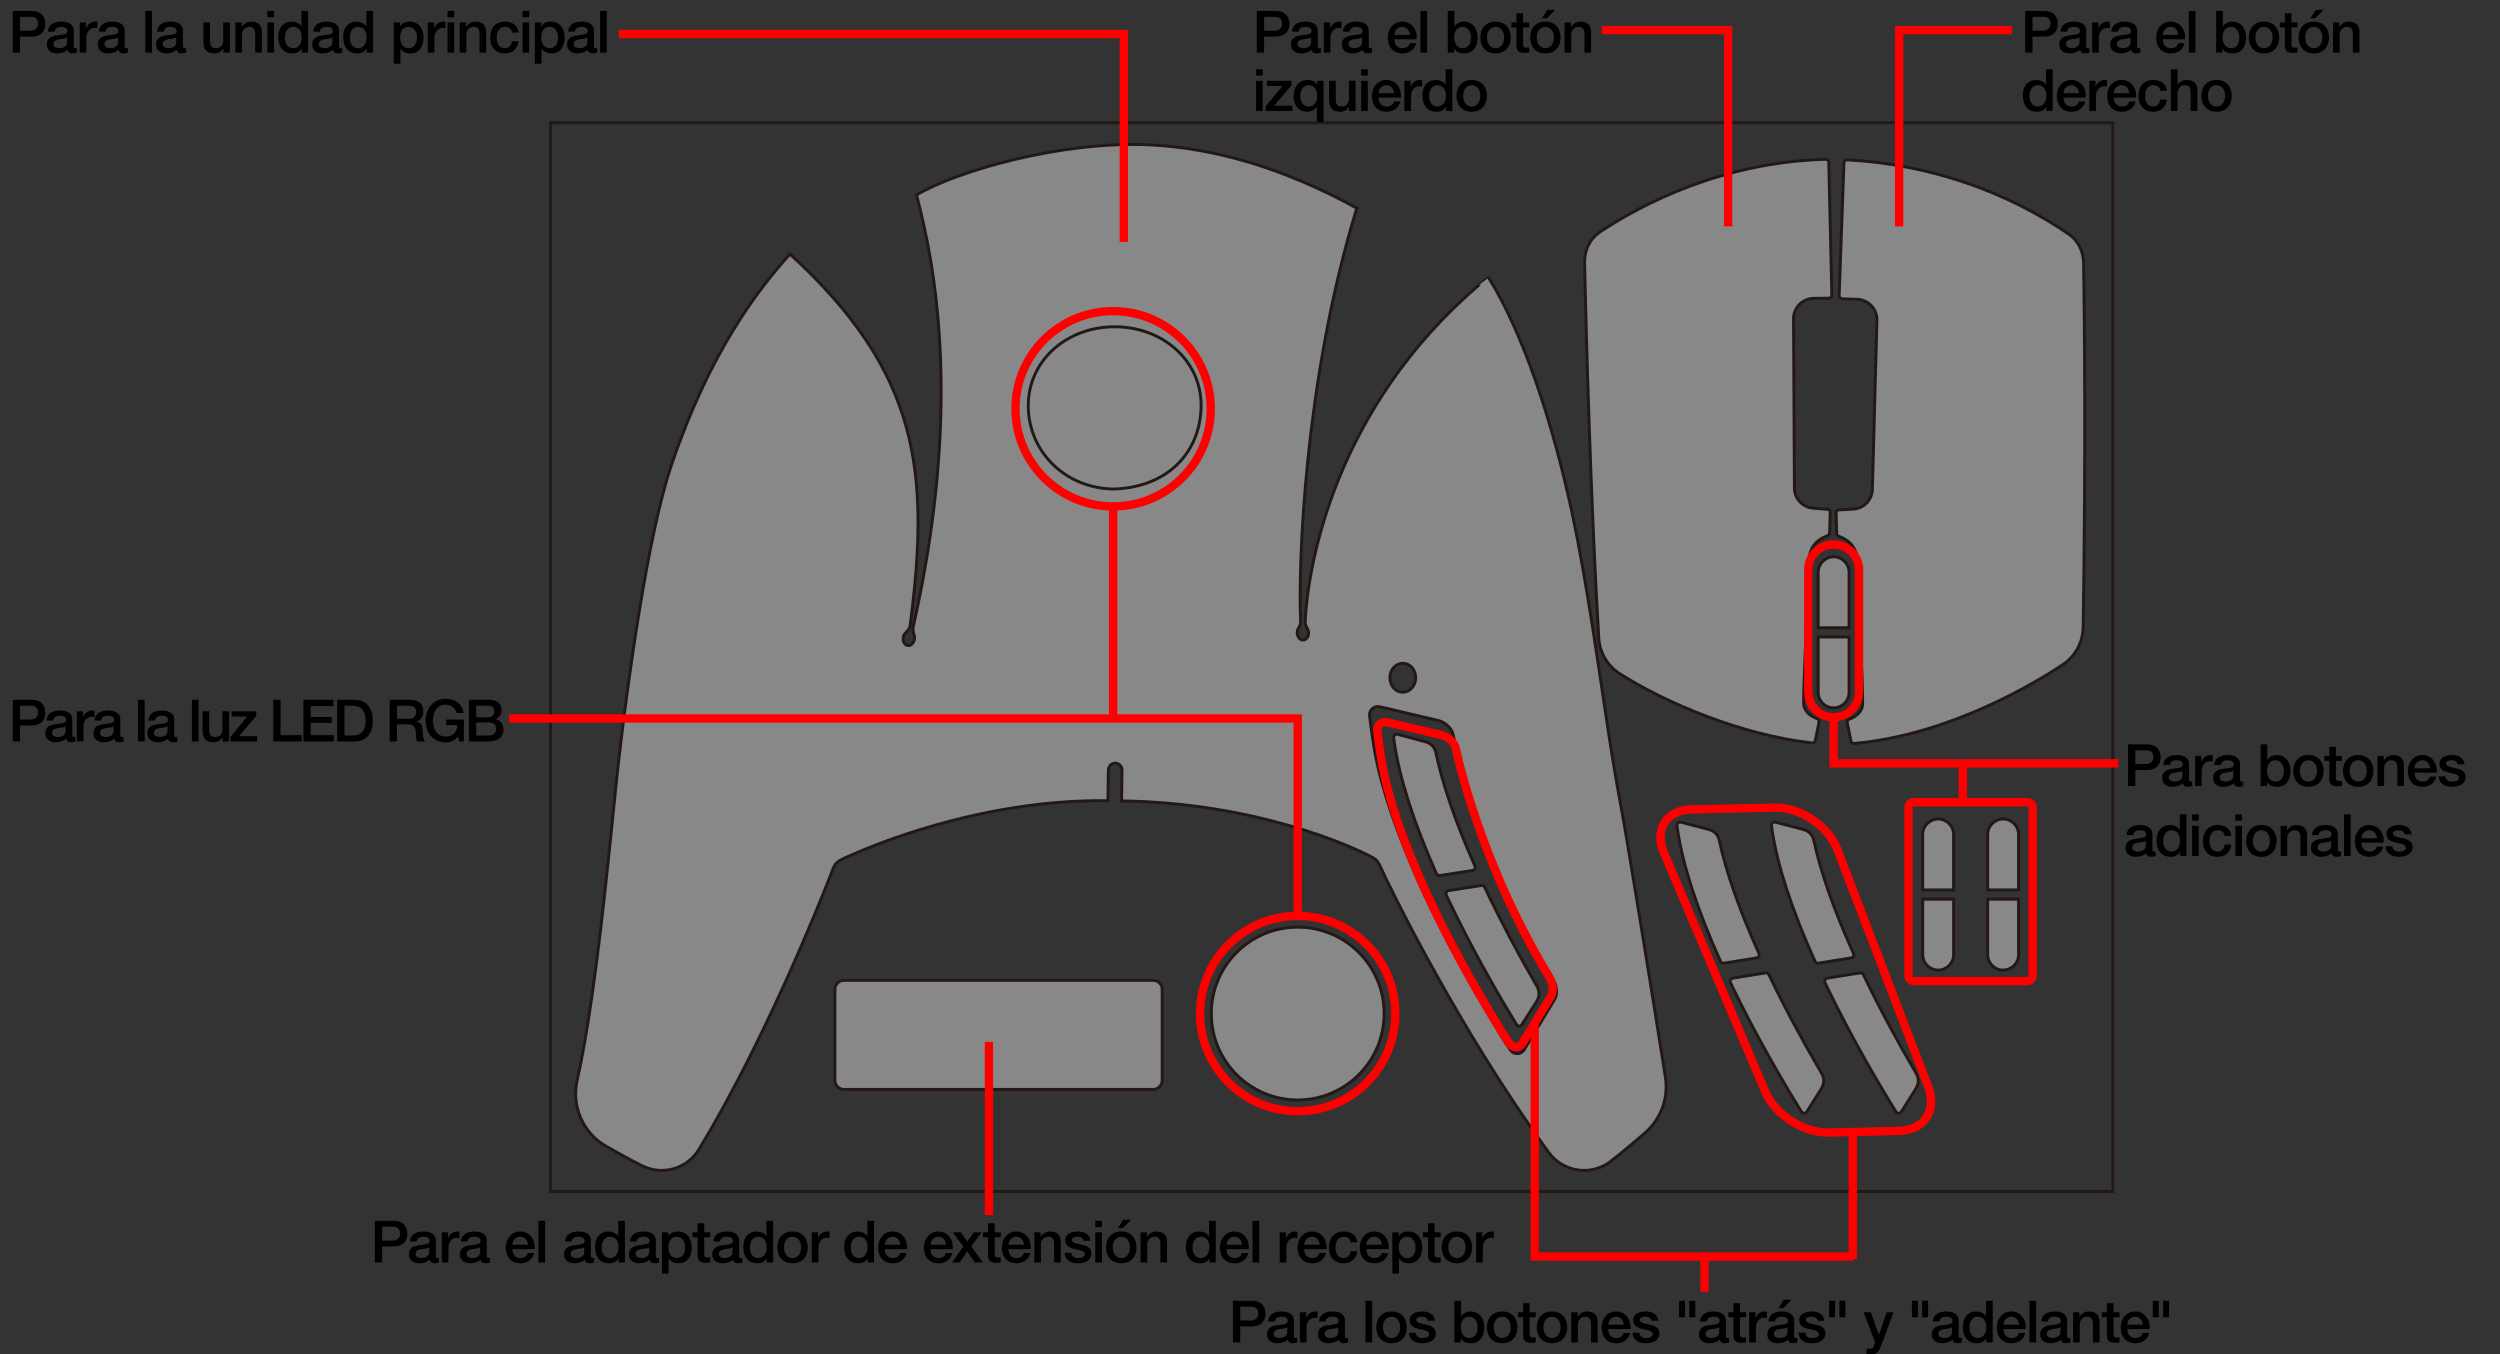 <?xml version="1.0" encoding="utf-8"?>
<!-- Generator: Adobe Illustrator 25.4.8, SVG Export Plug-In . SVG Version: 6.00 Build 0)  -->
<svg version="1.1" xmlns="http://www.w3.org/2000/svg" xmlns:xlink="http://www.w3.org/1999/xlink" x="0px" y="0px"
	 viewBox="0 0 600 325" enable-background="new 0 0 600 325" xml:space="preserve">
<rect x="0" y="0" width="600" height="325" fill="#333333" stroke="none"/>
<g id="レイヤー_1">
	<g>
		<g>
			<path fill="#888888" stroke="#231815" stroke-width="0.709" stroke-miterlimit="10" d="M399.701,258.543
				c-3.176-20.343-9.271-57.3-9.841-60.396c-1.17-6.363-2.38-12.942-3.835-22.415c-1.704-11.103-4.996-35.182-8.68-52.422
				c-4.625-21.644-11.761-43.406-20.102-56.698c-0.008-0.013-2.044,1.584-2.056,1.594c-35.179,30.001-41.299,67.947-41.944,80.842
				c-0.031,0.618,0.152,1.224,0.493,1.74c0.183,0.278,0.302,0.628,0.321,1.015c0.048,0.958-0.523,1.765-1.275,1.803
				c-0.752,0.038-1.402-0.708-1.45-1.665c-0.025-0.488,0.113-0.934,0.352-1.259c0.363-0.493,0.486-1.119,0.459-1.73
				c-0.572-12.887,0.8-57.696,13.497-99.003l-0.039-0.014c-17.168-9.396-33.433-14.266-49.104-15.14
				c-21.329-1.189-47.027,6.281-56.534,12.001c4.75,17.79,10.845,51.985-0.764,103.508c-0.156,0.691-0.071,1.404,0.181,2.066
				c0.12,0.314,0.159,0.685,0.092,1.07c-0.164,0.945-0.899,1.606-1.641,1.477c-0.742-0.129-1.211-0.999-1.047-1.944
				c0.079-0.456,0.291-0.845,0.573-1.111c0.488-0.462,0.971-0.961,1.059-1.627c4.835-36.972,2.291-60.757-28.793-89.245
				c-0.01-0.01-0.027-0.011-0.037-0.001c-7.421,8.219-19.232,23.301-28.493,50.782c-5.73,17.002-10.491,52.5-12.508,69.861
				c-1.662,14.305-5.117,55.7-10.066,77.649c-1.401,6.214,1.374,12.621,6.898,15.792c2.82,1.618,5.778,3.244,8.646,4.694
				c4.861,2.457,10.809,0.796,13.643-3.855c15.411-25.291,28.918-58.753,32.299-67.59c0.326-0.853,0.96-1.546,1.782-1.944
				c6.043-2.928,33.195-14.62,64.011-14.204l0.108,0.001l0.105-7.289c0.012-0.867,0.643-1.659,1.508-1.726
				c0.97-0.075,1.777,0.702,1.764,1.653l-0.107,7.415l0.108,0.002c32.018,0.433,55.159,10.838,60.242,13.632
				c0.679,0.373,1.211,0.95,1.53,1.656c2.538,5.61,19.054,39.442,40.615,69.041c3.487,4.787,10.23,5.787,14.905,2.152
				c2.855-2.22,5.686-4.587,8.25-6.825C398.631,268.563,400.48,263.536,399.701,258.543z M336.718,159.183
				c1.707,0.023,3.069,1.598,3.043,3.518c-0.026,1.92-1.431,3.458-3.137,3.435c-1.707-0.023-3.069-1.598-3.043-3.518
				C333.607,160.698,335.012,159.16,336.718,159.183z M373.063,239.927l-7.273,12.033c-0.278,0.439-0.706,0.741-1.195,0.857
				c-0.163,0.039-0.333,0.057-0.507,0.053h-0.001c-0.156-0.003-0.31-0.026-0.459-0.065c-0.445-0.118-0.841-0.392-1.11-0.777
				c-0.407-0.584-0.805-1.181-1.173-1.749c-0.276-0.426-0.535-0.835-0.769-1.21c-0.156-0.25-0.3-0.484-0.431-0.698
				c-0.196-0.321-0.361-0.595-0.485-0.804c-0.083-0.139-0.148-0.25-0.193-0.327c-0.045-0.077-0.07-0.119-0.071-0.122
				c-0.453-0.738-0.959-1.57-1.51-2.488c-2.206-3.672-5.14-8.716-8.294-14.582c-2.366-4.399-4.855-9.26-7.255-14.35
				c-0.007-0.014-0.359-0.758-0.832-1.779c-0.236-0.51-0.503-1.089-0.771-1.68c-0.201-0.443-0.404-0.893-0.596-1.326
				c-0.064-0.144-0.127-0.287-0.188-0.426c-0.717-1.64-1.398-3.241-2.042-4.805c-0.322-0.782-0.635-1.554-0.94-2.317
				c-0.913-2.289-1.745-4.495-2.497-6.622c-1.254-3.544-2.287-6.868-3.106-9.99c-0.327-1.249-0.62-2.465-0.879-3.651
				c-0.129-0.593-0.25-1.178-0.363-1.755c-0.225-1.155-0.416-2.279-0.574-3.373c-0.017-0.09-0.093-0.548-0.212-1.352
				c-0.102-0.689-0.235-1.633-0.389-2.819c-0.051-0.395-0.105-0.818-0.16-1.266c-0.028-0.224-0.056-0.455-0.084-0.693
				c-0.15-1.243,0.835-2.278,2.011-2.274c0.168,0.001,0.34,0.022,0.513,0.068c0,0,14.15,3.326,14.15,3.326
				c0.763,0.247,2.951,1.22,3.397,3.497c1.421,6.377,7.82,32.021,23.968,58.605l0,0C373.161,235.75,374.203,237.905,373.063,239.927
				z"/>
			<path fill="#888888" stroke="#231815" stroke-width="0.709" stroke-miterlimit="10" d="M267.291,117.369
				c12.404-0.379,20.335-8.121,20.949-18.979c0.631-11.161-8.577-19.821-20.423-19.963c-11.775-0.141-21.308,8.217-21.031,19.403
				C247.056,108.701,255.862,117.214,267.291,117.369"/>
			<path fill="#888888" stroke="#231815" stroke-width="0.709" stroke-miterlimit="10" d="M355.52,212.518l-7.851,1.217
				c-0.413,0.064-0.7,0.452-0.64,0.865c0.011,0.076,0.032,0.148,0.066,0.218c6.327,13.42,13.286,25.229,16.872,31.074
				c0.138,0.226,0.378,0.362,0.642,0.364c0.266,0.002,0.51-0.131,0.653-0.356l3.504-5.518c0.355-0.558,0.587-1.2,0.591-1.861
				c0.005-0.621-0.15-1.211-0.454-1.735c-4.661-8.042-9.011-16.286-12.577-23.842C356.181,212.637,355.855,212.466,355.52,212.518z"
				/>
			<path fill="#888888" stroke="#231815" stroke-width="0.709" stroke-miterlimit="10" d="M334.732,176.4
				c-0.189,0.166-0.284,0.414-0.254,0.663c0.045,0.359,0.094,0.721,0.147,1.085c1.238,8.583,4.642,19.193,10.119,31.537
				c0.14,0.315,0.478,0.499,0.818,0.445l7.849-1.217c0.411-0.064,0.695-0.449,0.636-0.859c-0.01-0.069-0.03-0.138-0.059-0.203
				c-4.6-10.35-7.76-19.524-9.39-27.269c-0.259-1.235-1.189-2.207-2.425-2.539l-6.734-1.806
				C335.191,176.169,334.926,176.231,334.732,176.4z"/>
			<path fill="#888888" stroke="#231815" stroke-width="0.709" stroke-miterlimit="10" d="M446.399,233.493l-7.844,1.262
				c-0.413,0.067-0.697,0.456-0.635,0.869c0.011,0.076,0.033,0.148,0.067,0.218c6.403,13.384,13.429,25.153,17.048,30.977
				c0.139,0.225,0.38,0.36,0.644,0.36c0.266,0.001,0.51-0.134,0.651-0.36l3.533-5.635c0.43-0.686,0.601-1.501,0.482-2.298
				c-0.064-0.426-0.207-0.831-0.425-1.203c-4.706-8.014-9.102-16.232-12.711-23.767C447.064,233.614,446.73,233.439,446.399,233.493
				z"/>
			<path fill="#888888" stroke="#231815" stroke-width="0.709" stroke-miterlimit="10" d="M425.406,197.494
				c-0.189,0.167-0.282,0.415-0.25,0.664c0.047,0.359,0.098,0.721,0.153,1.084c1.287,8.576,4.751,19.167,10.298,31.479
				c0.142,0.314,0.48,0.496,0.821,0.44l7.841-1.262c0.41-0.066,0.693-0.453,0.631-0.862c-0.01-0.069-0.031-0.138-0.06-0.203
				c-4.659-10.324-7.871-19.48-9.545-27.215c-0.266-1.233-1.201-2.2-2.439-2.526l-6.745-1.768
				C425.863,197.26,425.599,197.323,425.406,197.494z"/>
			<path fill="#888888" stroke="#231815" stroke-width="0.709" stroke-miterlimit="10" d="M423.716,233.493l-7.844,1.262
				c-0.413,0.067-0.697,0.456-0.635,0.869c0.011,0.076,0.033,0.148,0.067,0.218c6.403,13.384,13.429,25.153,17.048,30.977
				c0.139,0.225,0.38,0.36,0.644,0.36c0.266,0.001,0.51-0.134,0.651-0.36l3.533-5.635c0.43-0.686,0.601-1.501,0.482-2.298
				c-0.064-0.426-0.207-0.831-0.425-1.203c-4.706-8.014-9.102-16.232-12.711-23.767C424.38,233.614,424.046,233.439,423.716,233.493
				z"/>
			<path fill="#888888" stroke="#231815" stroke-width="0.709" stroke-miterlimit="10" d="M402.722,197.494
				c-0.189,0.167-0.282,0.415-0.25,0.664c0.047,0.359,0.098,0.721,0.153,1.084c1.287,8.576,4.751,19.167,10.298,31.479
				c0.142,0.314,0.48,0.496,0.821,0.44l7.841-1.262c0.41-0.066,0.693-0.453,0.631-0.862c-0.01-0.069-0.031-0.138-0.06-0.203
				c-4.659-10.324-7.871-19.48-9.545-27.215c-0.266-1.233-1.201-2.2-2.439-2.526l-6.745-1.768
				C403.18,197.26,402.916,197.323,402.722,197.494z"/>
			<path fill="#888888" stroke="#231815" stroke-width="0.709" stroke-miterlimit="10" d="M276.746,261.464h-74.188
				c-1.205,0-2.182-0.977-2.182-2.182v-21.82c0-1.205,0.977-2.182,2.182-2.182h74.188c1.205,0,2.182,0.977,2.182,2.182v21.82
				C278.928,260.488,277.951,261.464,276.746,261.464z"/>
			<path fill="#888888" stroke="#231815" stroke-width="0.709" stroke-miterlimit="10" d="M436.361,150.652v-13.31
				c0-2.045,1.664-3.71,3.709-3.71c2.045,0,3.71,1.664,3.71,3.71v13.31H436.361z"/>
			<path fill="#888888" stroke="#231815" stroke-width="0.709" stroke-miterlimit="10" d="M440.07,169.892
				c-2.045,0-3.709-1.664-3.709-3.71v-13.31h7.419v13.31C443.779,168.228,442.115,169.892,440.07,169.892"/>
			<path fill="#888888" stroke="#231815" stroke-width="0.709" stroke-miterlimit="10" d="M477.043,213.58v-13.31
				c0-2.045,1.664-3.71,3.709-3.71c2.045,0,3.71,1.664,3.71,3.71v13.31H477.043z"/>
			<path fill="#888888" stroke="#231815" stroke-width="0.709" stroke-miterlimit="10" d="M480.753,232.82
				c-2.045,0-3.709-1.664-3.709-3.71v-13.31h7.419v13.31C484.462,231.156,482.798,232.82,480.753,232.82"/>
			<path fill="#888888" stroke="#231815" stroke-width="0.709" stroke-miterlimit="10" d="M461.45,213.58v-13.31
				c0-2.045,1.664-3.71,3.709-3.71c2.045,0,3.71,1.664,3.71,3.71v13.31H461.45z"/>
			<path fill="#888888" stroke="#231815" stroke-width="0.709" stroke-miterlimit="10" d="M465.159,232.82
				c-2.045,0-3.709-1.664-3.709-3.71v-13.31h7.419v13.31C468.868,231.156,467.204,232.82,465.159,232.82"/>
			<circle fill="#888888" stroke="#231815" stroke-width="0.709" stroke-miterlimit="10" cx="311.452" cy="243.253" r="20.74"/>
			<path fill="#888888" stroke="#231815" stroke-width="0.709" stroke-miterlimit="10" d="M435.285,71.603l3.601-0.037
				c0.205-0.002,0.396-0.083,0.538-0.229c0.143-0.146,0.22-0.34,0.217-0.545l-0.729-31.815c-0.01-0.413-0.355-0.749-0.79-0.749
				h-0.001c-24.823,0.677-44.027,10.812-53.654,17.124c-0.168,0.11-0.344,0.227-0.524,0.348l0,0
				c-1.575,1.081-3.738,3.408-3.639,7.64c0.378,16.566,1.431,56.601,3.394,89.743c0.208,3.498,2.074,6.702,4.994,8.573
				c10.846,6.949,29.332,14.791,46.181,16.643l0.084,0.005c0.407,0,0.742-0.319,0.765-0.728l-0.007,0.006l0.851-4.255
				c0.074-0.372-0.133-0.737-0.491-0.869c-0.917-0.333-3.064-1.347-3.192-3.535c-0.17-2.897,1.366-34.734,1.382-35.055
				c-0.001-0.047-0.101-3.692,4.331-5.286c0.306-0.11,0.51-0.383,0.519-0.696l0.138-4.971c0.018-0.355-0.249-0.66-0.604-0.687
				l-3.478-0.266c-2.557-0.196-4.527-2.336-4.511-4.901l-0.211-40.604C430.467,73.815,432.643,71.63,435.285,71.603z"/>
			<path fill="#888888" stroke="#231815" stroke-width="0.709" stroke-miterlimit="10" d="M496.799,56.384
				c-15.646-10.726-34.051-16.953-53.485-18.025c-0.409,0-0.754,0.333-0.77,0.74l-1.149,31.829c-0.008,0.205,0.065,0.4,0.206,0.549
				c0.139,0.149,0.328,0.235,0.533,0.241l3.6,0.115c2.641,0.085,4.769,2.316,4.728,4.959l-1.09,40.589
				c-0.04,2.564-2.056,4.661-4.616,4.802l-3.483,0.191c-0.354,0.019-0.628,0.317-0.618,0.672l0.138,4.973
				c0.009,0.312,0.214,0.586,0.519,0.696c4.432,1.594,4.333,5.239,4.331,5.286c0.015,0.321,1.552,32.157,1.382,35.055
				c-0.129,2.188-2.275,3.201-3.192,3.535c-0.359,0.132-0.565,0.497-0.491,0.869l0.871,4.356c0.073,0.359,0.389,0.619,0.753,0.619
				l0.068-0.003c23.217-2.086,44.155-14.996,50.019-18.903c3.019-2.011,4.854-5.382,4.909-9.019
				c0.651-42.74,0.302-74.808,0.1-87.579C499.891,59.529,498.209,57.475,496.799,56.384z"/>
		</g>
		
			<rect x="132.129" y="29.462" fill="none" stroke="#231815" stroke-width="0.709" stroke-miterlimit="10" width="374.948" height="256.491"/>
	</g>
</g>
<g id="レイヤー_2">
	<g>
		<g>
			<g>
				<path d="M486.055,2.625h4.412c2.858,0,3.404,1.849,3.404,3.096s-0.546,3.068-3.404,3.068h-2.661v3.838h-1.751V2.625z
					 M487.806,7.36h2.563c0.784,0,1.751-0.393,1.751-1.653c0-1.316-0.799-1.653-1.723-1.653h-2.592V7.36z"/>
				<path d="M500.688,11.015c0,0.392,0.085,0.546,0.379,0.546h0.168c0.07,0,0.14-0.014,0.224-0.028v1.107
					c-0.237,0.084-0.742,0.182-1.008,0.182c-0.659,0-1.107-0.224-1.233-0.883c-0.63,0.617-1.652,0.883-2.507,0.883
					c-1.303,0-2.479-0.701-2.479-2.115c0-1.807,1.442-2.101,2.787-2.255c1.163-0.224,2.172-0.07,2.172-1.022
					c0-0.84-0.869-0.98-1.499-0.98c-0.896,0-1.527,0.364-1.597,1.148h-1.597c0.111-1.863,1.681-2.409,3.291-2.409
					c1.415,0,2.899,0.574,2.899,2.101V11.015z M499.091,8.998c-0.49,0.322-1.246,0.308-1.961,0.434
					c-0.687,0.112-1.303,0.364-1.303,1.205c0,0.729,0.911,0.925,1.471,0.925c0.7,0,1.793-0.364,1.793-1.373V8.998z"/>
				<path d="M502.127,5.385h1.498v1.4h0.028c0.183-0.77,1.148-1.597,2.115-1.597c0.378,0,0.448,0.028,0.603,0.042v1.541
					c-0.225-0.042-0.463-0.07-0.687-0.07c-1.079,0-1.961,0.869-1.961,2.479v3.446h-1.597V5.385z"/>
				<path d="M512.915,11.015c0,0.392,0.085,0.546,0.379,0.546h0.168c0.07,0,0.14-0.014,0.224-0.028v1.107
					c-0.237,0.084-0.742,0.182-1.008,0.182c-0.659,0-1.107-0.224-1.233-0.883c-0.63,0.617-1.652,0.883-2.507,0.883
					c-1.303,0-2.479-0.701-2.479-2.115c0-1.807,1.442-2.101,2.787-2.255c1.163-0.224,2.172-0.07,2.172-1.022
					c0-0.84-0.869-0.98-1.499-0.98c-0.896,0-1.527,0.364-1.597,1.148h-1.597c0.111-1.863,1.681-2.409,3.291-2.409
					c1.415,0,2.899,0.574,2.899,2.101V11.015z M511.318,8.998c-0.49,0.322-1.246,0.308-1.961,0.434
					c-0.687,0.112-1.303,0.364-1.303,1.205c0,0.729,0.911,0.925,1.471,0.925c0.7,0,1.793-0.364,1.793-1.373V8.998z"/>
				<path d="M519.072,9.419c0,1.134,0.616,2.143,1.947,2.143c0.938,0,1.484-0.406,1.765-1.205h1.513
					c-0.336,1.583-1.709,2.465-3.277,2.465c-2.283,0-3.544-1.569-3.544-3.81c0-2.059,1.345-3.824,3.502-3.824
					c2.283,0,3.684,2.059,3.418,4.23H519.072z M522.799,8.368c-0.07-1.008-0.729-1.919-1.821-1.919c-1.106,0-1.863,0.84-1.905,1.919
					H522.799z"/>
				<path d="M525.316,2.625h1.597v10.001h-1.597V2.625z"/>
				<path d="M531.883,2.625h1.597v3.698h0.028c0.448-0.701,1.33-1.135,2.156-1.135c2.283,0,3.391,1.723,3.391,3.852
					c0,1.961-0.995,3.782-3.124,3.782c-0.98,0-2.031-0.238-2.508-1.191h-0.027v0.995h-1.513V2.625z M535.454,6.449
					c-1.345,0-2.031,1.008-2.031,2.563c0,1.457,0.743,2.549,2.031,2.549c1.457,0,2.003-1.289,2.003-2.549
					C537.457,7.71,536.771,6.449,535.454,6.449z"/>
				<path d="M539.697,8.998c0-2.199,1.345-3.81,3.656-3.81s3.656,1.611,3.656,3.81c0,2.227-1.345,3.824-3.656,3.824
					S539.697,11.225,539.697,8.998z M545.413,8.998c0-1.247-0.631-2.549-2.06-2.549s-2.059,1.303-2.059,2.549
					c0,1.261,0.63,2.563,2.059,2.563S545.413,10.259,545.413,8.998z"/>
				<path d="M547.157,5.385h1.204V3.213h1.598v2.171h1.442v1.19h-1.442v3.866c0,0.658,0.056,0.995,0.77,0.995
					c0.225,0,0.448,0,0.673-0.056v1.232c-0.351,0.042-0.687,0.084-1.037,0.084c-1.681,0-1.961-0.644-2.003-1.849V6.575h-1.204V5.385
					z"/>
				<path d="M551.647,8.998c0-2.199,1.345-3.81,3.656-3.81s3.656,1.611,3.656,3.81c0,2.227-1.345,3.824-3.656,3.824
					S551.647,11.225,551.647,8.998z M557.363,8.998c0-1.247-0.631-2.549-2.06-2.549s-2.059,1.303-2.059,2.549
					c0,1.261,0.63,2.563,2.059,2.563S557.363,10.259,557.363,8.998z M555.766,2.373h1.892l-1.989,2.003h-1.162L555.766,2.373z"/>
				<path d="M559.918,5.385h1.513v1.064l0.027,0.028c0.49-0.798,1.303-1.289,2.256-1.289c1.583,0,2.563,0.827,2.563,2.465v4.973
					h-1.598V8.074c-0.042-1.135-0.462-1.625-1.414-1.625c-1.064,0-1.751,0.84-1.751,1.905v4.272h-1.597V5.385z"/>
				<path d="M492.652,26.626h-1.513v-0.98h-0.028c-0.434,0.84-1.33,1.177-2.241,1.177c-2.283,0-3.39-1.695-3.39-3.866
					c0-2.633,1.555-3.768,3.138-3.768c0.896,0,1.919,0.336,2.409,1.135h0.028v-3.698h1.597V26.626z M489.08,25.562
					c1.415,0,2.031-1.303,2.031-2.563c0-1.611-0.771-2.549-2.003-2.549c-1.499,0-2.031,1.345-2.031,2.633
					C487.077,24.329,487.693,25.562,489.08,25.562z"/>
				<path d="M495.234,23.419c0,1.134,0.616,2.143,1.947,2.143c0.938,0,1.484-0.406,1.765-1.205h1.513
					c-0.336,1.583-1.709,2.465-3.277,2.465c-2.283,0-3.544-1.569-3.544-3.81c0-2.059,1.345-3.824,3.502-3.824
					c2.283,0,3.684,2.059,3.418,4.23H495.234z M498.961,22.368c-0.07-1.008-0.729-1.919-1.821-1.919
					c-1.106,0-1.863,0.84-1.905,1.919H498.961z"/>
				<path d="M501.434,19.385h1.498v1.4h0.028c0.183-0.77,1.148-1.597,2.115-1.597c0.378,0,0.448,0.028,0.603,0.042v1.541
					c-0.225-0.042-0.463-0.07-0.687-0.07c-1.079,0-1.961,0.869-1.961,2.479v3.446h-1.597V19.385z"/>
				<path d="M507.312,23.419c0,1.134,0.616,2.143,1.947,2.143c0.938,0,1.484-0.406,1.765-1.205h1.513
					c-0.336,1.583-1.708,2.465-3.277,2.465c-2.283,0-3.544-1.569-3.544-3.81c0-2.059,1.345-3.824,3.502-3.824
					c2.283,0,3.684,2.059,3.418,4.23H507.312z M511.038,22.368c-0.07-1.008-0.729-1.919-1.821-1.919
					c-1.106,0-1.863,0.84-1.905,1.919H511.038z"/>
				<path d="M518.463,21.808c-0.127-0.896-0.757-1.359-1.653-1.359c-0.826,0-1.989,0.448-1.989,2.633
					c0,1.205,0.532,2.479,1.919,2.479c0.938,0,1.569-0.603,1.724-1.653h1.597c-0.294,1.891-1.457,2.914-3.32,2.914
					c-2.269,0-3.516-1.611-3.516-3.74c0-2.185,1.19-3.894,3.572-3.894c1.681,0,3.109,0.84,3.264,2.62H518.463z"/>
				<path d="M521.009,16.625h1.597v3.712h0.027c0.393-0.658,1.219-1.148,2.172-1.148c1.583,0,2.563,0.827,2.563,2.465v4.973h-1.597
					v-4.552c-0.043-1.135-0.463-1.625-1.415-1.625c-1.064,0-1.751,0.84-1.751,1.905v4.272h-1.597V16.625z"/>
				<path d="M528.31,22.998c0-2.199,1.345-3.81,3.656-3.81s3.656,1.611,3.656,3.81c0,2.227-1.345,3.824-3.656,3.824
					S528.31,25.225,528.31,22.998z M534.025,22.998c0-1.247-0.631-2.549-2.06-2.549s-2.059,1.303-2.059,2.549
					c0,1.261,0.63,2.563,2.059,2.563S534.025,24.259,534.025,22.998z"/>
			</g>
		</g>
	</g>
	<g>
		<g>
			<g>
				<path d="M301.636,2.625h4.412c2.858,0,3.404,1.849,3.404,3.096s-0.546,3.068-3.404,3.068h-2.661v3.838h-1.751V2.625z
					 M303.387,7.36h2.563c0.784,0,1.751-0.393,1.751-1.653c0-1.316-0.799-1.653-1.723-1.653h-2.592V7.36z"/>
				<path d="M316.269,11.015c0,0.392,0.085,0.546,0.379,0.546h0.168c0.07,0,0.14-0.014,0.224-0.028v1.107
					c-0.237,0.084-0.742,0.182-1.008,0.182c-0.659,0-1.107-0.224-1.233-0.883c-0.63,0.617-1.652,0.883-2.507,0.883
					c-1.303,0-2.479-0.701-2.479-2.115c0-1.807,1.442-2.101,2.787-2.255c1.163-0.224,2.172-0.07,2.172-1.022
					c0-0.84-0.869-0.98-1.499-0.98c-0.896,0-1.527,0.364-1.597,1.148h-1.597c0.111-1.863,1.681-2.409,3.291-2.409
					c1.415,0,2.899,0.574,2.899,2.101V11.015z M314.672,8.998c-0.49,0.322-1.246,0.308-1.961,0.434
					c-0.687,0.112-1.303,0.364-1.303,1.205c0,0.729,0.911,0.925,1.471,0.925c0.7,0,1.793-0.364,1.793-1.373V8.998z"/>
				<path d="M317.708,5.385h1.498v1.4h0.028c0.183-0.77,1.148-1.597,2.115-1.597c0.378,0,0.448,0.028,0.603,0.042v1.541
					c-0.225-0.042-0.463-0.07-0.687-0.07c-1.079,0-1.961,0.869-1.961,2.479v3.446h-1.597V5.385z"/>
				<path d="M328.496,11.015c0,0.392,0.085,0.546,0.379,0.546h0.168c0.07,0,0.14-0.014,0.224-0.028v1.107
					c-0.237,0.084-0.742,0.182-1.008,0.182c-0.659,0-1.107-0.224-1.233-0.883c-0.63,0.617-1.652,0.883-2.507,0.883
					c-1.303,0-2.479-0.701-2.479-2.115c0-1.807,1.442-2.101,2.787-2.255c1.163-0.224,2.172-0.07,2.172-1.022
					c0-0.84-0.869-0.98-1.499-0.98c-0.896,0-1.527,0.364-1.597,1.148h-1.597c0.111-1.863,1.681-2.409,3.291-2.409
					c1.415,0,2.899,0.574,2.899,2.101V11.015z M326.899,8.998c-0.49,0.322-1.246,0.308-1.961,0.434
					c-0.687,0.112-1.303,0.364-1.303,1.205c0,0.729,0.911,0.925,1.471,0.925c0.7,0,1.793-0.364,1.793-1.373V8.998z"/>
				<path d="M334.653,9.419c0,1.134,0.616,2.143,1.947,2.143c0.938,0,1.484-0.406,1.765-1.205h1.513
					c-0.336,1.583-1.708,2.465-3.277,2.465c-2.283,0-3.544-1.569-3.544-3.81c0-2.059,1.345-3.824,3.502-3.824
					c2.283,0,3.684,2.059,3.418,4.23H334.653z M338.38,8.368c-0.07-1.008-0.729-1.919-1.821-1.919c-1.106,0-1.863,0.84-1.905,1.919
					H338.38z"/>
				<path d="M340.897,2.625h1.597v10.001h-1.597V2.625z"/>
				<path d="M347.464,2.625h1.597v3.698h0.028c0.448-0.701,1.33-1.135,2.156-1.135c2.284,0,3.391,1.723,3.391,3.852
					c0,1.961-0.995,3.782-3.124,3.782c-0.98,0-2.031-0.238-2.508-1.191h-0.027v0.995h-1.513V2.625z M351.035,6.449
					c-1.345,0-2.031,1.008-2.031,2.563c0,1.457,0.743,2.549,2.031,2.549c1.457,0,2.003-1.289,2.003-2.549
					C353.038,7.71,352.353,6.449,351.035,6.449z"/>
				<path d="M355.278,8.998c0-2.199,1.345-3.81,3.656-3.81s3.656,1.611,3.656,3.81c0,2.227-1.345,3.824-3.656,3.824
					S355.278,11.225,355.278,8.998z M360.994,8.998c0-1.247-0.631-2.549-2.06-2.549s-2.059,1.303-2.059,2.549
					c0,1.261,0.63,2.563,2.059,2.563S360.994,10.259,360.994,8.998z"/>
				<path d="M362.738,5.385h1.204V3.213h1.597v2.171h1.443v1.19h-1.443v3.866c0,0.658,0.057,0.995,0.771,0.995
					c0.225,0,0.448,0,0.673-0.056v1.232c-0.351,0.042-0.687,0.084-1.037,0.084c-1.681,0-1.961-0.644-2.003-1.849V6.575h-1.204V5.385
					z"/>
				<path d="M367.229,8.998c0-2.199,1.345-3.81,3.656-3.81s3.656,1.611,3.656,3.81c0,2.227-1.345,3.824-3.656,3.824
					S367.229,11.225,367.229,8.998z M372.944,8.998c0-1.247-0.631-2.549-2.06-2.549s-2.059,1.303-2.059,2.549
					c0,1.261,0.63,2.563,2.059,2.563S372.944,10.259,372.944,8.998z M371.347,2.373h1.892l-1.989,2.003h-1.163L371.347,2.373z"/>
				<path d="M375.499,5.385h1.513v1.064l0.027,0.028c0.49-0.798,1.303-1.289,2.256-1.289c1.583,0,2.563,0.827,2.563,2.465v4.973
					h-1.597V8.074c-0.043-1.135-0.463-1.625-1.415-1.625c-1.064,0-1.751,0.84-1.751,1.905v4.272h-1.597V5.385z"/>
				<path d="M301.454,16.625h1.597v1.513h-1.597V16.625z M301.454,19.385h1.597v7.242h-1.597V19.385z"/>
				<path d="M304.055,19.385h5.884v1.121l-4.146,4.86h4.356v1.261h-6.373v-1.121l4.006-4.861h-3.727V19.385z"/>
				<path d="M317.649,29.302h-1.597v-3.614h-0.028c-0.532,0.798-1.471,1.135-2.423,1.135c-2.13,0-3.124-1.821-3.124-3.782
					c0-2.129,1.106-3.852,3.39-3.852c0.938,0,1.793,0.336,2.241,1.177h0.028v-0.98h1.513V29.302z M314.077,25.562
					c1.387,0,2.031-1.037,2.031-2.549c0-1.583-0.687-2.563-2.031-2.563c-1.316,0-2.003,1.261-2.003,2.563
					C312.074,24.273,312.621,25.562,314.077,25.562z"/>
				<path d="M325.34,26.626h-1.569v-1.009h-0.028c-0.392,0.729-1.26,1.205-2.059,1.205c-1.905,0-2.703-0.938-2.703-2.844v-4.594
					h1.597v4.44c0,1.275,0.504,1.737,1.387,1.737c1.331,0,1.778-0.854,1.778-1.975v-4.202h1.598V26.626z"/>
				<path d="M326.671,16.625h1.597v1.513h-1.597V16.625z M326.671,19.385h1.597v7.242h-1.597V19.385z"/>
				<path d="M330.854,23.419c0,1.134,0.616,2.143,1.947,2.143c0.938,0,1.484-0.406,1.765-1.205h1.513
					c-0.336,1.583-1.709,2.465-3.277,2.465c-2.283,0-3.544-1.569-3.544-3.81c0-2.059,1.345-3.824,3.502-3.824
					c2.283,0,3.684,2.059,3.418,4.23H330.854z M334.58,22.368c-0.07-1.008-0.729-1.919-1.821-1.919c-1.106,0-1.863,0.84-1.905,1.919
					H334.58z"/>
				<path d="M337.053,19.385h1.498v1.4h0.028c0.183-0.77,1.148-1.597,2.115-1.597c0.378,0,0.448,0.028,0.603,0.042v1.541
					c-0.225-0.042-0.463-0.07-0.687-0.07c-1.079,0-1.961,0.869-1.961,2.479v3.446h-1.597V19.385z"/>
				<path d="M348.562,26.626h-1.513v-0.98h-0.028c-0.434,0.84-1.33,1.177-2.241,1.177c-2.283,0-3.39-1.695-3.39-3.866
					c0-2.633,1.555-3.768,3.138-3.768c0.896,0,1.919,0.336,2.409,1.135h0.028v-3.698h1.597V26.626z M344.99,25.562
					c1.415,0,2.031-1.303,2.031-2.563c0-1.611-0.771-2.549-2.003-2.549c-1.499,0-2.031,1.345-2.031,2.633
					C342.987,24.329,343.604,25.562,344.99,25.562z"/>
				<path d="M349.556,22.998c0-2.199,1.345-3.81,3.656-3.81s3.656,1.611,3.656,3.81c0,2.227-1.345,3.824-3.656,3.824
					S349.556,25.225,349.556,22.998z M355.271,22.998c0-1.247-0.631-2.549-2.06-2.549s-2.059,1.303-2.059,2.549
					c0,1.261,0.63,2.563,2.059,2.563S355.271,24.259,355.271,22.998z"/>
			</g>
		</g>
	</g>
	<g>
		<g>
			<g>
				<path d="M510.736,178.644h4.412c2.858,0,3.404,1.849,3.404,3.096s-0.546,3.068-3.404,3.068h-2.661v3.838h-1.751V178.644z
					 M512.487,183.378h2.563c0.784,0,1.751-0.392,1.751-1.653c0-1.316-0.799-1.653-1.723-1.653h-2.592V183.378z"/>
				<path d="M525.369,187.034c0,0.392,0.085,0.546,0.379,0.546h0.168c0.07,0,0.14-0.014,0.224-0.028v1.107
					c-0.237,0.084-0.742,0.182-1.008,0.182c-0.659,0-1.107-0.224-1.233-0.883c-0.63,0.617-1.652,0.883-2.507,0.883
					c-1.303,0-2.479-0.701-2.479-2.115c0-1.807,1.442-2.101,2.787-2.255c1.163-0.224,2.172-0.07,2.172-1.022
					c0-0.84-0.869-0.98-1.499-0.98c-0.896,0-1.527,0.364-1.597,1.148h-1.597c0.111-1.863,1.681-2.409,3.291-2.409
					c1.415,0,2.899,0.574,2.899,2.101V187.034z M523.772,185.017c-0.49,0.322-1.246,0.308-1.961,0.434
					c-0.687,0.112-1.303,0.364-1.303,1.205c0,0.729,0.911,0.925,1.471,0.925c0.7,0,1.793-0.364,1.793-1.373V185.017z"/>
				<path d="M526.809,181.404h1.498v1.4h0.028c0.183-0.771,1.148-1.597,2.115-1.597c0.378,0,0.448,0.028,0.603,0.042v1.541
					c-0.225-0.042-0.463-0.07-0.687-0.07c-1.079,0-1.961,0.869-1.961,2.479v3.446h-1.597V181.404z"/>
				<path d="M537.597,187.034c0,0.392,0.085,0.546,0.379,0.546h0.168c0.07,0,0.14-0.014,0.224-0.028v1.107
					c-0.237,0.084-0.742,0.182-1.008,0.182c-0.659,0-1.107-0.224-1.233-0.883c-0.63,0.617-1.652,0.883-2.507,0.883
					c-1.303,0-2.479-0.701-2.479-2.115c0-1.807,1.442-2.101,2.787-2.255c1.163-0.224,2.172-0.07,2.172-1.022
					c0-0.84-0.869-0.98-1.499-0.98c-0.896,0-1.527,0.364-1.597,1.148h-1.597c0.111-1.863,1.681-2.409,3.291-2.409
					c1.415,0,2.899,0.574,2.899,2.101V187.034z M536,185.017c-0.49,0.322-1.246,0.308-1.961,0.434
					c-0.687,0.112-1.303,0.364-1.303,1.205c0,0.729,0.911,0.925,1.471,0.925c0.7,0,1.793-0.364,1.793-1.373V185.017z"/>
				<path d="M542.55,178.644h1.597v3.698h0.028c0.448-0.701,1.33-1.135,2.156-1.135c2.283,0,3.391,1.723,3.391,3.852
					c0,1.961-0.995,3.782-3.124,3.782c-0.98,0-2.031-0.238-2.508-1.191h-0.027v0.995h-1.513V178.644z M546.121,182.468
					c-1.345,0-2.031,1.008-2.031,2.563c0,1.457,0.743,2.549,2.031,2.549c1.457,0,2.003-1.289,2.003-2.549
					C548.124,183.729,547.438,182.468,546.121,182.468z"/>
				<path d="M550.365,185.017c0-2.199,1.345-3.81,3.656-3.81s3.656,1.611,3.656,3.81c0,2.227-1.345,3.824-3.656,3.824
					S550.365,187.244,550.365,185.017z M556.081,185.017c0-1.247-0.631-2.549-2.06-2.549s-2.059,1.303-2.059,2.549
					c0,1.261,0.63,2.563,2.059,2.563S556.081,186.278,556.081,185.017z"/>
				<path d="M557.824,181.404h1.204v-2.171h1.598v2.171h1.442v1.19h-1.442v3.866c0,0.658,0.056,0.995,0.77,0.995
					c0.225,0,0.448,0,0.673-0.056v1.232c-0.351,0.042-0.687,0.084-1.037,0.084c-1.681,0-1.961-0.644-2.003-1.849v-4.272h-1.204
					V181.404z"/>
				<path d="M562.315,185.017c0-2.199,1.345-3.81,3.656-3.81s3.656,1.611,3.656,3.81c0,2.227-1.345,3.824-3.656,3.824
					S562.315,187.244,562.315,185.017z M568.031,185.017c0-1.247-0.631-2.549-2.06-2.549s-2.059,1.303-2.059,2.549
					c0,1.261,0.63,2.563,2.059,2.563S568.031,186.278,568.031,185.017z"/>
				<path d="M570.586,181.404h1.513v1.064l0.027,0.028c0.49-0.798,1.303-1.289,2.256-1.289c1.583,0,2.563,0.826,2.563,2.465v4.973
					h-1.597v-4.552c-0.043-1.135-0.463-1.625-1.415-1.625c-1.064,0-1.751,0.84-1.751,1.905v4.272h-1.597V181.404z"/>
				<path d="M579.478,185.438c0,1.134,0.616,2.143,1.947,2.143c0.938,0,1.484-0.406,1.765-1.205h1.513
					c-0.336,1.583-1.709,2.465-3.277,2.465c-2.283,0-3.544-1.569-3.544-3.81c0-2.059,1.345-3.824,3.502-3.824
					c2.283,0,3.684,2.059,3.418,4.23H579.478z M583.204,184.387c-0.07-1.009-0.729-1.919-1.821-1.919
					c-1.106,0-1.863,0.84-1.905,1.919H583.204z"/>
				<path d="M586.896,186.32c0.099,0.938,0.784,1.261,1.639,1.261c0.617,0,1.653-0.126,1.611-0.953
					c-0.042-0.84-1.205-0.938-2.367-1.205c-1.177-0.252-2.325-0.672-2.325-2.143c0-1.583,1.709-2.073,3.025-2.073
					c1.484,0,2.844,0.603,3.025,2.227h-1.667c-0.153-0.771-0.756-0.966-1.471-0.966c-0.462,0-1.316,0.112-1.316,0.742
					c0,0.785,1.177,0.911,2.354,1.163c1.162,0.266,2.339,0.687,2.339,2.115c0,1.723-1.737,2.354-3.235,2.354
					c-1.835,0-3.166-0.812-3.208-2.521H586.896z"/>
				<path d="M516.577,203.834c0,0.392,0.085,0.546,0.379,0.546h0.168c0.07,0,0.14-0.014,0.224-0.028v1.107
					c-0.237,0.084-0.742,0.182-1.008,0.182c-0.659,0-1.107-0.224-1.233-0.883c-0.63,0.617-1.652,0.883-2.507,0.883
					c-1.303,0-2.479-0.701-2.479-2.115c0-1.807,1.442-2.101,2.787-2.255c1.163-0.224,2.172-0.07,2.172-1.022
					c0-0.84-0.869-0.98-1.499-0.98c-0.896,0-1.527,0.364-1.597,1.148h-1.597c0.111-1.863,1.681-2.409,3.291-2.409
					c1.415,0,2.899,0.574,2.899,2.101V203.834z M514.98,201.817c-0.49,0.322-1.246,0.308-1.961,0.434
					c-0.687,0.112-1.303,0.364-1.303,1.205c0,0.729,0.911,0.925,1.471,0.925c0.7,0,1.793-0.364,1.793-1.373V201.817z"/>
				<path d="M524.744,205.445h-1.513v-0.98h-0.028c-0.434,0.84-1.33,1.177-2.241,1.177c-2.283,0-3.39-1.695-3.39-3.866
					c0-2.633,1.555-3.768,3.138-3.768c0.896,0,1.919,0.336,2.409,1.135h0.028v-3.698h1.597V205.445z M521.172,204.381
					c1.415,0,2.031-1.303,2.031-2.563c0-1.611-0.771-2.549-2.003-2.549c-1.499,0-2.031,1.345-2.031,2.633
					C519.169,203.148,519.785,204.381,521.172,204.381z"/>
				<path d="M526.102,195.444h1.597v1.513h-1.597V195.444z M526.102,198.203h1.597v7.242h-1.597V198.203z"/>
				<path d="M533.928,200.626c-0.126-0.896-0.757-1.358-1.653-1.358c-0.826,0-1.989,0.448-1.989,2.633
					c0,1.205,0.532,2.479,1.919,2.479c0.938,0,1.569-0.603,1.724-1.653h1.597c-0.294,1.891-1.457,2.914-3.32,2.914
					c-2.269,0-3.516-1.611-3.516-3.74c0-2.185,1.19-3.894,3.572-3.894c1.681,0,3.109,0.84,3.264,2.619H533.928z"/>
				<path d="M536.482,195.444h1.597v1.513h-1.597V195.444z M536.482,198.203h1.597v7.242h-1.597V198.203z"/>
				<path d="M539.076,201.817c0-2.199,1.345-3.81,3.656-3.81s3.656,1.611,3.656,3.81c0,2.227-1.345,3.824-3.656,3.824
					S539.076,204.044,539.076,201.817z M544.792,201.817c0-1.247-0.631-2.549-2.06-2.549s-2.059,1.303-2.059,2.549
					c0,1.261,0.63,2.563,2.059,2.563S544.792,203.078,544.792,201.817z"/>
				<path d="M547.347,198.203h1.513v1.064l0.027,0.028c0.49-0.798,1.303-1.289,2.256-1.289c1.583,0,2.563,0.826,2.563,2.465v4.973
					h-1.598v-4.552c-0.042-1.135-0.462-1.625-1.414-1.625c-1.064,0-1.751,0.84-1.751,1.905v4.272h-1.597V198.203z"/>
				<path d="M561.078,203.834c0,0.392,0.085,0.546,0.379,0.546h0.168c0.07,0,0.14-0.014,0.224-0.028v1.107
					c-0.237,0.084-0.742,0.182-1.008,0.182c-0.659,0-1.107-0.224-1.233-0.883c-0.63,0.617-1.652,0.883-2.507,0.883
					c-1.303,0-2.479-0.701-2.479-2.115c0-1.807,1.442-2.101,2.787-2.255c1.163-0.224,2.172-0.07,2.172-1.022
					c0-0.84-0.869-0.98-1.499-0.98c-0.896,0-1.527,0.364-1.597,1.148h-1.597c0.111-1.863,1.681-2.409,3.291-2.409
					c1.415,0,2.899,0.574,2.899,2.101V203.834z M559.481,201.817c-0.49,0.322-1.246,0.308-1.961,0.434
					c-0.687,0.112-1.303,0.364-1.303,1.205c0,0.729,0.911,0.925,1.471,0.925c0.7,0,1.793-0.364,1.793-1.373V201.817z"/>
				<path d="M562.56,195.444h1.597v10.001h-1.597V195.444z"/>
				<path d="M566.743,202.238c0,1.134,0.616,2.143,1.947,2.143c0.938,0,1.484-0.406,1.765-1.205h1.513
					c-0.336,1.583-1.709,2.465-3.277,2.465c-2.283,0-3.544-1.569-3.544-3.81c0-2.059,1.345-3.824,3.502-3.824
					c2.283,0,3.684,2.059,3.418,4.23H566.743z M570.47,201.187c-0.07-1.009-0.729-1.919-1.821-1.919
					c-1.106,0-1.863,0.84-1.905,1.919H570.47z"/>
				<path d="M574.162,203.12c0.099,0.938,0.784,1.261,1.639,1.261c0.617,0,1.653-0.126,1.611-0.953
					c-0.042-0.84-1.205-0.938-2.367-1.205c-1.177-0.252-2.325-0.672-2.325-2.143c0-1.583,1.709-2.073,3.025-2.073
					c1.484,0,2.844,0.603,3.025,2.227h-1.667c-0.153-0.771-0.756-0.966-1.471-0.966c-0.462,0-1.316,0.112-1.316,0.742
					c0,0.785,1.177,0.911,2.354,1.163c1.162,0.266,2.339,0.687,2.339,2.115c0,1.723-1.736,2.354-3.235,2.354
					c-1.835,0-3.166-0.812-3.208-2.521H574.162z"/>
			</g>
		</g>
	</g>
	<path fill-rule="evenodd" clip-rule="evenodd" fill="#5B9BD5" d="M527.81,218.515"/>
	<path fill="#FFFFFF" stroke="#000000" stroke-width="1.029" stroke-miterlimit="8" d="M527.81,218.515"/>
	<g>
		<g>
			<g>
				<path d="M89.959,292.993h4.413c2.857,0,3.404,1.849,3.404,3.096c0,1.246-0.546,3.067-3.404,3.067H91.71v3.838h-1.751V292.993z
					 M91.71,297.728h2.563c0.785,0,1.751-0.393,1.751-1.653c0-1.316-0.798-1.652-1.723-1.652H91.71V297.728z"/>
				<path d="M104.592,301.383c0,0.393,0.084,0.547,0.378,0.547h0.168c0.07,0,0.14-0.014,0.224-0.028v1.106
					c-0.238,0.084-0.743,0.183-1.009,0.183c-0.658,0-1.106-0.225-1.232-0.883c-0.63,0.616-1.653,0.883-2.507,0.883
					c-1.303,0-2.479-0.7-2.479-2.115c0-1.807,1.443-2.102,2.788-2.255c1.163-0.225,2.171-0.07,2.171-1.023
					c0-0.84-0.868-0.98-1.499-0.98c-0.896,0-1.527,0.364-1.597,1.149h-1.597c0.112-1.863,1.681-2.41,3.292-2.41
					c1.415,0,2.899,0.575,2.899,2.102V301.383z M102.996,299.366c-0.49,0.322-1.247,0.309-1.961,0.435
					c-0.686,0.111-1.303,0.364-1.303,1.204c0,0.729,0.911,0.925,1.471,0.925c0.7,0,1.793-0.364,1.793-1.373V299.366z"/>
				<path d="M106.031,295.752h1.499v1.401h0.028c0.182-0.771,1.149-1.598,2.115-1.598c0.378,0,0.448,0.028,0.603,0.042v1.541
					c-0.224-0.042-0.462-0.069-0.687-0.069c-1.079,0-1.961,0.868-1.961,2.479v3.446h-1.597V295.752z"/>
				<path d="M116.82,301.383c0,0.393,0.084,0.547,0.378,0.547h0.168c0.07,0,0.14-0.014,0.224-0.028v1.106
					c-0.238,0.084-0.743,0.183-1.009,0.183c-0.658,0-1.106-0.225-1.232-0.883c-0.63,0.616-1.653,0.883-2.507,0.883
					c-1.303,0-2.479-0.7-2.479-2.115c0-1.807,1.443-2.102,2.788-2.255c1.163-0.225,2.171-0.07,2.171-1.023
					c0-0.84-0.868-0.98-1.499-0.98c-0.896,0-1.527,0.364-1.597,1.149h-1.597c0.112-1.863,1.681-2.41,3.292-2.41
					c1.415,0,2.899,0.575,2.899,2.102V301.383z M115.223,299.366c-0.49,0.322-1.247,0.309-1.961,0.435
					c-0.686,0.111-1.303,0.364-1.303,1.204c0,0.729,0.911,0.925,1.471,0.925c0.7,0,1.793-0.364,1.793-1.373V299.366z"/>
				<path d="M122.977,299.786c0,1.135,0.617,2.144,1.947,2.144c0.938,0,1.485-0.406,1.765-1.205h1.513
					c-0.336,1.583-1.709,2.466-3.278,2.466c-2.283,0-3.544-1.569-3.544-3.811c0-2.059,1.345-3.824,3.502-3.824
					c2.283,0,3.684,2.06,3.418,4.23H122.977z M126.703,298.737c-0.07-1.009-0.728-1.92-1.821-1.92c-1.106,0-1.863,0.841-1.905,1.92
					H126.703z"/>
				<path d="M129.22,292.993h1.597v10.001h-1.597V292.993z"/>
				<path d="M141.81,301.383c0,0.393,0.084,0.547,0.378,0.547h0.168c0.07,0,0.14-0.014,0.224-0.028v1.106
					c-0.238,0.084-0.743,0.183-1.009,0.183c-0.658,0-1.106-0.225-1.232-0.883c-0.63,0.616-1.653,0.883-2.507,0.883
					c-1.303,0-2.479-0.7-2.479-2.115c0-1.807,1.443-2.102,2.788-2.255c1.163-0.225,2.171-0.07,2.171-1.023
					c0-0.84-0.868-0.98-1.499-0.98c-0.896,0-1.527,0.364-1.597,1.149h-1.597c0.112-1.863,1.681-2.41,3.292-2.41
					c1.415,0,2.899,0.575,2.899,2.102V301.383z M140.213,299.366c-0.491,0.322-1.247,0.309-1.961,0.435
					c-0.686,0.111-1.303,0.364-1.303,1.204c0,0.729,0.911,0.925,1.471,0.925c0.7,0,1.793-0.364,1.793-1.373V299.366z"/>
				<path d="M149.976,302.994h-1.513v-0.98h-0.028c-0.434,0.841-1.331,1.177-2.241,1.177c-2.283,0-3.39-1.695-3.39-3.866
					c0-2.634,1.555-3.769,3.138-3.769c0.896,0,1.919,0.337,2.409,1.135h0.028v-3.697h1.597V302.994z M146.404,301.93
					c1.415,0,2.031-1.303,2.031-2.563c0-1.611-0.77-2.55-2.003-2.55c-1.499,0-2.031,1.345-2.031,2.634
					C144.401,300.698,145.018,301.93,146.404,301.93z"/>
				<path d="M157.4,301.383c0,0.393,0.084,0.547,0.378,0.547h0.168c0.07,0,0.14-0.014,0.224-0.028v1.106
					c-0.238,0.084-0.743,0.183-1.009,0.183c-0.658,0-1.106-0.225-1.232-0.883c-0.63,0.616-1.653,0.883-2.507,0.883
					c-1.303,0-2.479-0.7-2.479-2.115c0-1.807,1.443-2.102,2.788-2.255c1.163-0.225,2.171-0.07,2.171-1.023
					c0-0.84-0.868-0.98-1.499-0.98c-0.896,0-1.527,0.364-1.597,1.149h-1.597c0.112-1.863,1.681-2.41,3.292-2.41
					c1.415,0,2.899,0.575,2.899,2.102V301.383z M155.803,299.366c-0.49,0.322-1.247,0.309-1.961,0.435
					c-0.686,0.111-1.303,0.364-1.303,1.204c0,0.729,0.911,0.925,1.471,0.925c0.7,0,1.793-0.364,1.793-1.373V299.366z"/>
				<path d="M158.859,295.752h1.513v0.98h0.028c0.448-0.84,1.303-1.177,2.241-1.177c2.283,0,3.39,1.724,3.39,3.853
					c0,1.961-0.995,3.782-3.124,3.782c-0.924,0-1.933-0.336-2.423-1.135h-0.028v3.614h-1.597V295.752z M162.432,296.817
					c-1.345,0-2.031,1.009-2.031,2.563c0,1.457,0.742,2.55,2.031,2.55c1.457,0,2.003-1.289,2.003-2.55
					C164.435,298.077,163.748,296.817,162.432,296.817z"/>
				<path d="M166.213,295.752h1.205v-2.171h1.597v2.171h1.443v1.191h-1.443v3.865c0,0.659,0.056,0.995,0.771,0.995
					c0.224,0,0.448,0,0.672-0.057v1.233c-0.35,0.042-0.687,0.084-1.037,0.084c-1.681,0-1.961-0.645-2.003-1.85v-4.271h-1.205
					V295.752z"/>
				<path d="M177.395,301.383c0,0.393,0.084,0.547,0.378,0.547h0.168c0.07,0,0.14-0.014,0.224-0.028v1.106
					c-0.238,0.084-0.743,0.183-1.009,0.183c-0.658,0-1.106-0.225-1.232-0.883c-0.63,0.616-1.653,0.883-2.507,0.883
					c-1.303,0-2.479-0.7-2.479-2.115c0-1.807,1.443-2.102,2.788-2.255c1.163-0.225,2.171-0.07,2.171-1.023
					c0-0.84-0.868-0.98-1.499-0.98c-0.896,0-1.527,0.364-1.597,1.149h-1.597c0.112-1.863,1.681-2.41,3.292-2.41
					c1.415,0,2.899,0.575,2.899,2.102V301.383z M175.798,299.366c-0.491,0.322-1.247,0.309-1.961,0.435
					c-0.686,0.111-1.303,0.364-1.303,1.204c0,0.729,0.911,0.925,1.471,0.925c0.7,0,1.793-0.364,1.793-1.373V299.366z"/>
				<path d="M185.561,302.994h-1.513v-0.98h-0.028c-0.434,0.841-1.331,1.177-2.241,1.177c-2.283,0-3.39-1.695-3.39-3.866
					c0-2.634,1.555-3.769,3.138-3.769c0.896,0,1.919,0.337,2.409,1.135h0.028v-3.697h1.597V302.994z M181.989,301.93
					c1.415,0,2.031-1.303,2.031-2.563c0-1.611-0.77-2.55-2.003-2.55c-1.499,0-2.031,1.345-2.031,2.634
					C179.986,300.698,180.603,301.93,181.989,301.93z"/>
				<path d="M186.554,299.366c0-2.199,1.345-3.811,3.656-3.811c2.311,0,3.655,1.611,3.655,3.811c0,2.228-1.345,3.824-3.655,3.824
					C187.899,303.191,186.554,301.594,186.554,299.366z M192.269,299.366c0-1.247-0.63-2.55-2.059-2.55s-2.06,1.303-2.06,2.55
					c0,1.261,0.631,2.563,2.06,2.563S192.269,300.627,192.269,299.366z"/>
				<path d="M194.824,295.752h1.498v1.401h0.028c0.183-0.771,1.148-1.598,2.115-1.598c0.378,0,0.448,0.028,0.603,0.042v1.541
					c-0.225-0.042-0.463-0.069-0.687-0.069c-1.079,0-1.961,0.868-1.961,2.479v3.446h-1.597V295.752z"/>
				<path d="M209.765,302.994h-1.513v-0.98h-0.028c-0.434,0.841-1.33,1.177-2.241,1.177c-2.283,0-3.39-1.695-3.39-3.866
					c0-2.634,1.555-3.769,3.138-3.769c0.896,0,1.919,0.337,2.409,1.135h0.028v-3.697h1.597V302.994z M206.193,301.93
					c1.415,0,2.031-1.303,2.031-2.563c0-1.611-0.771-2.55-2.003-2.55c-1.499,0-2.031,1.345-2.031,2.634
					C204.19,300.698,204.806,301.93,206.193,301.93z"/>
				<path d="M212.348,299.786c0,1.135,0.616,2.144,1.947,2.144c0.938,0,1.484-0.406,1.765-1.205h1.513
					c-0.336,1.583-1.709,2.466-3.277,2.466c-2.283,0-3.544-1.569-3.544-3.811c0-2.059,1.345-3.824,3.502-3.824
					c2.283,0,3.684,2.06,3.418,4.23H212.348z M216.075,298.737c-0.07-1.009-0.729-1.92-1.821-1.92c-1.106,0-1.863,0.841-1.905,1.92
					H216.075z"/>
				<path d="M223.324,299.786c0,1.135,0.616,2.144,1.947,2.144c0.938,0,1.484-0.406,1.765-1.205h1.513
					c-0.336,1.583-1.708,2.466-3.277,2.466c-2.283,0-3.544-1.569-3.544-3.811c0-2.059,1.345-3.824,3.502-3.824
					c2.283,0,3.684,2.06,3.418,4.23H223.324z M227.05,298.737c-0.07-1.009-0.729-1.92-1.821-1.92c-1.106,0-1.863,0.841-1.905,1.92
					H227.05z"/>
				<path d="M231.188,299.184l-2.507-3.432h1.933l1.513,2.228l1.583-2.228h1.85l-2.466,3.348l2.773,3.895h-1.919l-1.835-2.676
					l-1.779,2.676h-1.877L231.188,299.184z"/>
				<path d="M235.931,295.752h1.204v-2.171h1.598v2.171h1.442v1.191h-1.442v3.865c0,0.659,0.056,0.995,0.77,0.995
					c0.225,0,0.448,0,0.673-0.057v1.233c-0.351,0.042-0.687,0.084-1.037,0.084c-1.681,0-1.961-0.645-2.003-1.85v-4.271h-1.204
					V295.752z"/>
				<path d="M242.033,299.786c0,1.135,0.616,2.144,1.947,2.144c0.938,0,1.484-0.406,1.765-1.205h1.513
					c-0.336,1.583-1.708,2.466-3.277,2.466c-2.283,0-3.544-1.569-3.544-3.811c0-2.059,1.345-3.824,3.502-3.824
					c2.283,0,3.684,2.06,3.418,4.23H242.033z M245.759,298.737c-0.07-1.009-0.729-1.92-1.821-1.92c-1.106,0-1.863,0.841-1.905,1.92
					H245.759z"/>
				<path d="M248.232,295.752h1.513v1.064l0.027,0.028c0.49-0.798,1.303-1.289,2.256-1.289c1.583,0,2.563,0.827,2.563,2.466v4.973
					h-1.597v-4.553c-0.043-1.135-0.463-1.625-1.415-1.625c-1.065,0-1.751,0.841-1.751,1.905v4.272h-1.597V295.752z"/>
				<path d="M257.103,300.669c0.099,0.938,0.784,1.261,1.639,1.261c0.617,0,1.653-0.126,1.611-0.953
					c-0.042-0.84-1.205-0.938-2.367-1.204c-1.177-0.252-2.325-0.673-2.325-2.144c0-1.582,1.709-2.073,3.025-2.073
					c1.484,0,2.844,0.603,3.025,2.228h-1.667c-0.153-0.771-0.756-0.967-1.471-0.967c-0.462,0-1.316,0.112-1.316,0.743
					c0,0.784,1.177,0.91,2.354,1.162c1.162,0.267,2.339,0.687,2.339,2.115c0,1.723-1.737,2.354-3.235,2.354
					c-1.835,0-3.166-0.812-3.208-2.521H257.103z"/>
				<path d="M262.866,292.993h1.597v1.513h-1.597V292.993z M262.866,295.752h1.597v7.242h-1.597V295.752z"/>
				<path d="M265.46,299.366c0-2.199,1.345-3.811,3.656-3.811s3.656,1.611,3.656,3.811c0,2.228-1.345,3.824-3.656,3.824
					S265.46,301.594,265.46,299.366z M271.176,299.366c0-1.247-0.631-2.55-2.06-2.55s-2.059,1.303-2.059,2.55
					c0,1.261,0.63,2.563,2.059,2.563S271.176,300.627,271.176,299.366z M269.578,292.74h1.892l-1.989,2.004h-1.163L269.578,292.74z"
					/>
				<path d="M273.73,295.752h1.513v1.064l0.027,0.028c0.49-0.798,1.303-1.289,2.256-1.289c1.583,0,2.563,0.827,2.563,2.466v4.973
					h-1.597v-4.553c-0.043-1.135-0.463-1.625-1.415-1.625c-1.064,0-1.751,0.841-1.751,1.905v4.272h-1.597V295.752z"/>
				<path d="M291.779,302.994h-1.513v-0.98h-0.028c-0.434,0.841-1.33,1.177-2.241,1.177c-2.283,0-3.39-1.695-3.39-3.866
					c0-2.634,1.555-3.769,3.138-3.769c0.896,0,1.919,0.337,2.409,1.135h0.028v-3.697h1.597V302.994z M288.207,301.93
					c1.415,0,2.031-1.303,2.031-2.563c0-1.611-0.771-2.55-2.003-2.55c-1.499,0-2.031,1.345-2.031,2.634
					C286.204,300.698,286.82,301.93,288.207,301.93z"/>
				<path d="M294.362,299.786c0,1.135,0.616,2.144,1.947,2.144c0.938,0,1.484-0.406,1.765-1.205h1.513
					c-0.336,1.583-1.709,2.466-3.277,2.466c-2.283,0-3.544-1.569-3.544-3.811c0-2.059,1.345-3.824,3.502-3.824
					c2.283,0,3.684,2.06,3.418,4.23H294.362z M298.089,298.737c-0.07-1.009-0.729-1.92-1.821-1.92c-1.106,0-1.863,0.841-1.905,1.92
					H298.089z"/>
				<path d="M300.605,292.993h1.597v10.001h-1.597V292.993z"/>
				<path d="M307.13,295.752h1.498v1.401h0.028c0.183-0.771,1.148-1.598,2.115-1.598c0.378,0,0.448,0.028,0.603,0.042v1.541
					c-0.225-0.042-0.463-0.069-0.687-0.069c-1.079,0-1.961,0.868-1.961,2.479v3.446h-1.597V295.752z"/>
				<path d="M313.007,299.786c0,1.135,0.616,2.144,1.947,2.144c0.938,0,1.484-0.406,1.765-1.205h1.513
					c-0.336,1.583-1.709,2.466-3.277,2.466c-2.283,0-3.544-1.569-3.544-3.811c0-2.059,1.345-3.824,3.502-3.824
					c2.283,0,3.684,2.06,3.418,4.23H313.007z M316.733,298.737c-0.07-1.009-0.729-1.92-1.821-1.92c-1.106,0-1.863,0.841-1.905,1.92
					H316.733z"/>
				<path d="M324.159,298.176c-0.127-0.896-0.757-1.359-1.653-1.359c-0.826,0-1.989,0.448-1.989,2.634
					c0,1.205,0.532,2.479,1.919,2.479c0.938,0,1.569-0.603,1.724-1.653h1.597c-0.294,1.892-1.457,2.914-3.32,2.914
					c-2.269,0-3.516-1.611-3.516-3.74c0-2.186,1.19-3.895,3.572-3.895c1.681,0,3.109,0.841,3.264,2.62H324.159z"/>
				<path d="M327.94,299.786c0,1.135,0.616,2.144,1.947,2.144c0.938,0,1.484-0.406,1.765-1.205h1.513
					c-0.336,1.583-1.709,2.466-3.277,2.466c-2.283,0-3.544-1.569-3.544-3.811c0-2.059,1.345-3.824,3.502-3.824
					c2.283,0,3.684,2.06,3.418,4.23H327.94z M331.667,298.737c-0.07-1.009-0.729-1.92-1.821-1.92c-1.106,0-1.863,0.841-1.905,1.92
					H331.667z"/>
				<path d="M334.161,295.752h1.513v0.98h0.027c0.448-0.84,1.303-1.177,2.241-1.177c2.283,0,3.391,1.724,3.391,3.853
					c0,1.961-0.995,3.782-3.124,3.782c-0.925,0-1.933-0.336-2.423-1.135h-0.028v3.614h-1.597V295.752z M337.732,296.817
					c-1.345,0-2.031,1.009-2.031,2.563c0,1.457,0.743,2.55,2.031,2.55c1.457,0,2.003-1.289,2.003-2.55
					C339.735,298.077,339.05,296.817,337.732,296.817z"/>
				<path d="M341.515,295.752h1.204v-2.171h1.597v2.171h1.443v1.191h-1.443v3.865c0,0.659,0.057,0.995,0.771,0.995
					c0.225,0,0.448,0,0.673-0.057v1.233c-0.351,0.042-0.687,0.084-1.037,0.084c-1.681,0-1.961-0.645-2.003-1.85v-4.271h-1.204
					V295.752z"/>
				<path d="M346.005,299.366c0-2.199,1.345-3.811,3.656-3.811s3.656,1.611,3.656,3.811c0,2.228-1.345,3.824-3.656,3.824
					S346.005,301.594,346.005,299.366z M351.721,299.366c0-1.247-0.631-2.55-2.06-2.55s-2.059,1.303-2.059,2.55
					c0,1.261,0.63,2.563,2.059,2.563S351.721,300.627,351.721,299.366z"/>
				<path d="M354.275,295.752h1.498v1.401h0.028c0.183-0.771,1.148-1.598,2.115-1.598c0.378,0,0.448,0.028,0.603,0.042v1.541
					c-0.225-0.042-0.463-0.069-0.687-0.069c-1.079,0-1.961,0.868-1.961,2.479v3.446h-1.597V295.752z"/>
			</g>
		</g>
	</g>
	<g>
		<g>
			<path d="M3.064,2.625h4.413c2.857,0,3.404,1.849,3.404,3.096s-0.546,3.068-3.404,3.068H4.815v3.838H3.064V2.625z M4.815,7.359
				h2.563c0.784,0,1.751-0.392,1.751-1.653c0-1.316-0.798-1.653-1.723-1.653H4.815V7.359z"/>
			<path d="M17.698,11.015c0,0.392,0.084,0.546,0.378,0.546h0.168c0.07,0,0.14-0.014,0.224-0.028v1.107
				c-0.238,0.084-0.743,0.182-1.009,0.182c-0.658,0-1.106-0.224-1.232-0.883c-0.63,0.617-1.653,0.883-2.507,0.883
				c-1.303,0-2.479-0.701-2.479-2.115c0-1.807,1.443-2.101,2.788-2.255c1.163-0.224,2.171-0.07,2.171-1.022
				c0-0.84-0.868-0.98-1.499-0.98c-0.896,0-1.527,0.364-1.597,1.148h-1.597c0.112-1.863,1.681-2.409,3.292-2.409
				c1.415,0,2.899,0.574,2.899,2.101V11.015z M16.101,8.998c-0.491,0.322-1.247,0.308-1.961,0.434
				c-0.686,0.112-1.303,0.364-1.303,1.205c0,0.729,0.911,0.925,1.471,0.925c0.7,0,1.793-0.364,1.793-1.373V8.998z"/>
			<path d="M19.136,5.385h1.499v1.4h0.028c0.182-0.771,1.149-1.597,2.115-1.597c0.378,0,0.448,0.028,0.603,0.042v1.541
				c-0.224-0.042-0.462-0.07-0.687-0.07c-1.079,0-1.961,0.869-1.961,2.479v3.446h-1.597V5.385z"/>
			<path d="M29.925,11.015c0,0.392,0.084,0.546,0.378,0.546h0.168c0.07,0,0.14-0.014,0.224-0.028v1.107
				c-0.238,0.084-0.743,0.182-1.009,0.182c-0.658,0-1.106-0.224-1.232-0.883c-0.63,0.617-1.653,0.883-2.507,0.883
				c-1.303,0-2.479-0.701-2.479-2.115c0-1.807,1.443-2.101,2.788-2.255c1.163-0.224,2.171-0.07,2.171-1.022
				c0-0.84-0.868-0.98-1.499-0.98c-0.896,0-1.527,0.364-1.597,1.148h-1.597c0.112-1.863,1.681-2.409,3.292-2.409
				c1.415,0,2.899,0.574,2.899,2.101V11.015z M28.329,8.998c-0.491,0.322-1.247,0.308-1.961,0.434
				c-0.686,0.112-1.303,0.364-1.303,1.205c0,0.729,0.911,0.925,1.471,0.925c0.7,0,1.793-0.364,1.793-1.373V8.998z"/>
			<path d="M34.877,2.625h1.597v10.001h-1.597V2.625z"/>
			<path d="M43.901,11.015c0,0.392,0.084,0.546,0.378,0.546h0.168c0.07,0,0.14-0.014,0.224-0.028v1.107
				c-0.238,0.084-0.743,0.182-1.009,0.182c-0.658,0-1.106-0.224-1.232-0.883c-0.63,0.617-1.653,0.883-2.507,0.883
				c-1.303,0-2.479-0.701-2.479-2.115c0-1.807,1.443-2.101,2.788-2.255c1.163-0.224,2.171-0.07,2.171-1.022
				c0-0.84-0.868-0.98-1.499-0.98c-0.896,0-1.527,0.364-1.597,1.148H37.71c0.112-1.863,1.681-2.409,3.292-2.409
				c1.415,0,2.899,0.574,2.899,2.101V11.015z M42.305,8.998c-0.49,0.322-1.247,0.308-1.961,0.434
				c-0.686,0.112-1.303,0.364-1.303,1.205c0,0.729,0.911,0.925,1.471,0.925c0.7,0,1.793-0.364,1.793-1.373V8.998z"/>
			<path d="M55.171,12.626h-1.569v-1.008h-0.028c-0.392,0.728-1.261,1.205-2.059,1.205c-1.905,0-2.704-0.938-2.704-2.844V5.385
				h1.597v4.44c0,1.274,0.504,1.737,1.387,1.737c1.331,0,1.779-0.854,1.779-1.975V5.385h1.597V12.626z"/>
			<path d="M56.485,5.385h1.513v1.064l0.028,0.028c0.49-0.798,1.303-1.289,2.255-1.289c1.583,0,2.563,0.826,2.563,2.465v4.973
				h-1.597V8.074c-0.042-1.135-0.462-1.625-1.415-1.625c-1.065,0-1.751,0.84-1.751,1.905v4.272h-1.597V5.385z"/>
			<path d="M64.171,2.625h1.597v1.513h-1.597V2.625z M64.171,5.385h1.597v7.242h-1.597V5.385z"/>
			<path d="M73.95,12.626h-1.513v-0.98h-0.028c-0.434,0.84-1.331,1.177-2.241,1.177c-2.283,0-3.39-1.695-3.39-3.866
				c0-2.633,1.555-3.768,3.138-3.768c0.896,0,1.919,0.336,2.409,1.135h0.028V2.625h1.597V12.626z M70.378,11.562
				c1.415,0,2.031-1.303,2.031-2.563c0-1.611-0.77-2.549-2.003-2.549c-1.499,0-2.031,1.345-2.031,2.633
				C68.375,10.329,68.991,11.562,70.378,11.562z"/>
			<path d="M81.372,11.015c0,0.392,0.084,0.546,0.378,0.546h0.168c0.07,0,0.14-0.014,0.224-0.028v1.107
				c-0.238,0.084-0.743,0.182-1.009,0.182c-0.658,0-1.106-0.224-1.232-0.883c-0.63,0.617-1.653,0.883-2.507,0.883
				c-1.303,0-2.479-0.701-2.479-2.115c0-1.807,1.443-2.101,2.788-2.255c1.163-0.224,2.171-0.07,2.171-1.022
				c0-0.84-0.868-0.98-1.499-0.98c-0.896,0-1.527,0.364-1.597,1.148h-1.597c0.112-1.863,1.681-2.409,3.292-2.409
				c1.415,0,2.899,0.574,2.899,2.101V11.015z M79.775,8.998c-0.49,0.322-1.247,0.308-1.961,0.434
				c-0.686,0.112-1.303,0.364-1.303,1.205c0,0.729,0.911,0.925,1.471,0.925c0.7,0,1.793-0.364,1.793-1.373V8.998z"/>
			<path d="M89.537,12.626h-1.513v-0.98h-0.028c-0.434,0.84-1.331,1.177-2.241,1.177c-2.283,0-3.39-1.695-3.39-3.866
				c0-2.633,1.555-3.768,3.138-3.768c0.896,0,1.919,0.336,2.409,1.135h0.028V2.625h1.597V12.626z M85.965,11.562
				c1.415,0,2.031-1.303,2.031-2.563c0-1.611-0.77-2.549-2.003-2.549c-1.499,0-2.031,1.345-2.031,2.633
				C83.962,10.329,84.579,11.562,85.965,11.562z"/>
			<path d="M94.503,5.385h1.513v0.98h0.028c0.448-0.841,1.303-1.177,2.241-1.177c2.283,0,3.39,1.723,3.39,3.852
				c0,1.961-0.994,3.782-3.124,3.782c-0.924,0-1.933-0.336-2.423-1.135H96.1v3.614h-1.597V5.385z M98.075,6.449
				c-1.345,0-2.031,1.008-2.031,2.563c0,1.457,0.742,2.549,2.031,2.549c1.457,0,2.003-1.289,2.003-2.549
				C100.078,7.71,99.392,6.449,98.075,6.449z"/>
			<path d="M102.665,5.385h1.499v1.4h0.028c0.182-0.771,1.149-1.597,2.115-1.597c0.378,0,0.448,0.028,0.603,0.042v1.541
				c-0.224-0.042-0.462-0.07-0.687-0.07c-1.079,0-1.961,0.869-1.961,2.479v3.446h-1.597V5.385z"/>
			<path d="M107.402,2.625H109v1.513h-1.597V2.625z M107.402,5.385H109v7.242h-1.597V5.385z"/>
			<path d="M110.324,5.385h1.513v1.064l0.028,0.028c0.49-0.798,1.303-1.289,2.255-1.289c1.583,0,2.563,0.826,2.563,2.465v4.973
				h-1.597V8.074c-0.042-1.135-0.462-1.625-1.415-1.625c-1.065,0-1.751,0.84-1.751,1.905v4.272h-1.597V5.385z"/>
			<path d="M122.858,7.807c-0.126-0.896-0.756-1.358-1.653-1.358c-0.826,0-1.989,0.448-1.989,2.633c0,1.205,0.533,2.479,1.919,2.479
				c0.938,0,1.569-0.603,1.723-1.653h1.597c-0.294,1.891-1.457,2.914-3.32,2.914c-2.27,0-3.516-1.611-3.516-3.74
				c0-2.185,1.19-3.894,3.572-3.894c1.681,0,3.11,0.84,3.264,2.619H122.858z"/>
			<path d="M125.413,2.625h1.597v1.513h-1.597V2.625z M125.413,5.385h1.597v7.242h-1.597V5.385z"/>
			<path d="M128.356,5.385h1.513v0.98h0.028c0.448-0.841,1.303-1.177,2.241-1.177c2.283,0,3.39,1.723,3.39,3.852
				c0,1.961-0.995,3.782-3.124,3.782c-0.924,0-1.933-0.336-2.423-1.135h-0.028v3.614h-1.597V5.385z M131.928,6.449
				c-1.345,0-2.031,1.008-2.031,2.563c0,1.457,0.742,2.549,2.031,2.549c1.457,0,2.003-1.289,2.003-2.549
				C133.931,7.71,133.245,6.449,131.928,6.449z"/>
			<path d="M142.545,11.015c0,0.392,0.084,0.546,0.378,0.546h0.168c0.07,0,0.14-0.014,0.224-0.028v1.107
				c-0.238,0.084-0.743,0.182-1.009,0.182c-0.658,0-1.106-0.224-1.232-0.883c-0.63,0.617-1.653,0.883-2.507,0.883
				c-1.303,0-2.479-0.701-2.479-2.115c0-1.807,1.443-2.101,2.788-2.255c1.163-0.224,2.171-0.07,2.171-1.022
				c0-0.84-0.868-0.98-1.499-0.98c-0.896,0-1.527,0.364-1.597,1.148h-1.597c0.112-1.863,1.681-2.409,3.292-2.409
				c1.415,0,2.899,0.574,2.899,2.101V11.015z M140.949,8.998c-0.491,0.322-1.247,0.308-1.961,0.434
				c-0.686,0.112-1.303,0.364-1.303,1.205c0,0.729,0.911,0.925,1.471,0.925c0.7,0,1.793-0.364,1.793-1.373V8.998z"/>
			<path d="M144.026,2.625h1.597v10.001h-1.597V2.625z"/>
		</g>
	</g>
	<polyline fill="none" stroke="#FF0000" stroke-width="2" stroke-miterlimit="10" points="148.49,8.168 269.717,8.168 
		269.717,58.068 	"/>
	<polyline fill="none" stroke="#FF0000" stroke-width="2" stroke-miterlimit="10" points="384.44,7.236 414.753,7.236 
		414.753,54.337 	"/>
	<polyline fill="none" stroke="#FF0000" stroke-width="2" stroke-miterlimit="10" points="455.792,54.337 455.792,7.236 
		482.841,7.236 	"/>
	<polyline fill="none" stroke="#FF0000" stroke-width="2" stroke-miterlimit="10" points="440.07,172.148 440.07,183.205 
		508.424,183.205 	"/>
	
		<line fill="none" stroke="#FF0000" stroke-width="2" stroke-miterlimit="10" x1="471.066" y1="183.205" x2="471.066" y2="192.094"/>
	<line fill="none" stroke="#FF0000" stroke-width="2" stroke-miterlimit="10" x1="237.35" y1="250.039" x2="237.35" y2="291.631"/>
	<g>
		<path d="M295.905,312.185h4.412c2.858,0,3.404,1.849,3.404,3.096c0,1.246-0.546,3.067-3.404,3.067h-2.661v3.838h-1.751V312.185z
			 M297.656,316.919h2.563c0.784,0,1.751-0.393,1.751-1.653c0-1.316-0.799-1.652-1.723-1.652h-2.592V316.919z"/>
		<path d="M310.538,320.574c0,0.393,0.085,0.547,0.379,0.547h0.168c0.07,0,0.14-0.014,0.224-0.028v1.106
			c-0.237,0.084-0.742,0.183-1.008,0.183c-0.659,0-1.107-0.225-1.233-0.883c-0.63,0.616-1.652,0.883-2.507,0.883
			c-1.303,0-2.479-0.7-2.479-2.115c0-1.807,1.442-2.102,2.787-2.255c1.163-0.225,2.172-0.07,2.172-1.023
			c0-0.84-0.869-0.98-1.499-0.98c-0.896,0-1.527,0.364-1.597,1.149h-1.597c0.111-1.863,1.681-2.41,3.291-2.41
			c1.415,0,2.899,0.575,2.899,2.102V320.574z M308.941,318.558c-0.49,0.322-1.246,0.309-1.961,0.435
			c-0.687,0.111-1.303,0.364-1.303,1.204c0,0.729,0.911,0.925,1.471,0.925c0.7,0,1.793-0.364,1.793-1.373V318.558z"/>
		<path d="M311.978,314.944h1.498v1.401h0.028c0.183-0.771,1.148-1.598,2.115-1.598c0.378,0,0.448,0.028,0.603,0.042v1.541
			c-0.225-0.042-0.463-0.069-0.687-0.069c-1.079,0-1.961,0.868-1.961,2.479v3.446h-1.597V314.944z"/>
		<path d="M322.766,320.574c0,0.393,0.085,0.547,0.379,0.547h0.168c0.07,0,0.14-0.014,0.224-0.028v1.106
			c-0.237,0.084-0.742,0.183-1.008,0.183c-0.659,0-1.107-0.225-1.233-0.883c-0.63,0.616-1.652,0.883-2.507,0.883
			c-1.303,0-2.479-0.7-2.479-2.115c0-1.807,1.442-2.102,2.787-2.255c1.163-0.225,2.172-0.07,2.172-1.023
			c0-0.84-0.869-0.98-1.499-0.98c-0.896,0-1.527,0.364-1.597,1.149h-1.597c0.111-1.863,1.681-2.41,3.291-2.41
			c1.415,0,2.899,0.575,2.899,2.102V320.574z M321.169,318.558c-0.49,0.322-1.246,0.309-1.961,0.435
			c-0.687,0.111-1.303,0.364-1.303,1.204c0,0.729,0.911,0.925,1.471,0.925c0.7,0,1.793-0.364,1.793-1.373V318.558z"/>
		<path d="M327.719,312.185h1.597v10.001h-1.597V312.185z"/>
		<path d="M330.312,318.558c0-2.199,1.345-3.811,3.656-3.811s3.656,1.611,3.656,3.811c0,2.228-1.345,3.824-3.656,3.824
			S330.312,320.785,330.312,318.558z M336.028,318.558c0-1.247-0.631-2.55-2.06-2.55s-2.059,1.303-2.059,2.55
			c0,1.261,0.63,2.563,2.059,2.563S336.028,319.819,336.028,318.558z"/>
		<path d="M339.761,319.861c0.099,0.938,0.784,1.261,1.639,1.261c0.617,0,1.653-0.126,1.611-0.953
			c-0.042-0.84-1.205-0.938-2.367-1.204c-1.177-0.252-2.325-0.673-2.325-2.144c0-1.582,1.709-2.073,3.025-2.073
			c1.484,0,2.844,0.603,3.025,2.228h-1.667c-0.153-0.771-0.756-0.967-1.471-0.967c-0.462,0-1.316,0.112-1.316,0.743
			c0,0.784,1.177,0.91,2.354,1.162c1.162,0.267,2.339,0.687,2.339,2.115c0,1.723-1.736,2.354-3.235,2.354
			c-1.835,0-3.166-0.812-3.208-2.521H339.761z"/>
		<path d="M349.056,312.185h1.597v3.697h0.028c0.448-0.7,1.33-1.135,2.156-1.135c2.284,0,3.391,1.724,3.391,3.853
			c0,1.961-0.995,3.782-3.124,3.782c-0.98,0-2.031-0.238-2.508-1.19h-0.027v0.994h-1.513V312.185z M352.627,316.008
			c-1.345,0-2.031,1.009-2.031,2.563c0,1.457,0.743,2.55,2.031,2.55c1.457,0,2.003-1.289,2.003-2.55
			C354.63,317.269,353.944,316.008,352.627,316.008z"/>
		<path d="M356.871,318.558c0-2.199,1.345-3.811,3.656-3.811s3.656,1.611,3.656,3.811c0,2.228-1.345,3.824-3.656,3.824
			S356.871,320.785,356.871,318.558z M362.587,318.558c0-1.247-0.631-2.55-2.06-2.55s-2.059,1.303-2.059,2.55
			c0,1.261,0.63,2.563,2.059,2.563S362.587,319.819,362.587,318.558z"/>
		<path d="M364.331,314.944h1.204v-2.171h1.598v2.171h1.442v1.191h-1.442V320c0,0.659,0.056,0.995,0.77,0.995
			c0.225,0,0.448,0,0.673-0.057v1.233c-0.351,0.042-0.687,0.084-1.037,0.084c-1.681,0-1.961-0.645-2.003-1.85v-4.271h-1.204V314.944
			z"/>
		<path d="M368.821,318.558c0-2.199,1.345-3.811,3.656-3.811s3.656,1.611,3.656,3.811c0,2.228-1.345,3.824-3.656,3.824
			S368.821,320.785,368.821,318.558z M374.537,318.558c0-1.247-0.631-2.55-2.06-2.55s-2.059,1.303-2.059,2.55
			c0,1.261,0.63,2.563,2.059,2.563S374.537,319.819,374.537,318.558z"/>
		<path d="M377.092,314.944h1.513v1.064l0.027,0.028c0.49-0.798,1.303-1.289,2.256-1.289c1.583,0,2.563,0.827,2.563,2.466v4.973
			h-1.598v-4.553c-0.042-1.135-0.462-1.625-1.414-1.625c-1.064,0-1.751,0.841-1.751,1.905v4.272h-1.597V314.944z"/>
		<path d="M385.983,318.978c0,1.135,0.616,2.144,1.947,2.144c0.938,0,1.484-0.406,1.765-1.205h1.513
			c-0.336,1.583-1.708,2.466-3.277,2.466c-2.283,0-3.544-1.569-3.544-3.811c0-2.059,1.345-3.824,3.502-3.824
			c2.283,0,3.684,2.06,3.418,4.23H385.983z M389.71,317.928c-0.07-1.009-0.729-1.92-1.821-1.92c-1.106,0-1.863,0.841-1.905,1.92
			H389.71z"/>
		<path d="M393.402,319.861c0.099,0.938,0.784,1.261,1.639,1.261c0.617,0,1.653-0.126,1.611-0.953
			c-0.042-0.84-1.205-0.938-2.367-1.204c-1.177-0.252-2.325-0.673-2.325-2.144c0-1.582,1.709-2.073,3.025-2.073
			c1.484,0,2.844,0.603,3.025,2.228h-1.667c-0.153-0.771-0.756-0.967-1.471-0.967c-0.462,0-1.316,0.112-1.316,0.743
			c0,0.784,1.177,0.91,2.354,1.162c1.162,0.267,2.339,0.687,2.339,2.115c0,1.723-1.737,2.354-3.235,2.354
			c-1.835,0-3.166-0.812-3.208-2.521H393.402z"/>
		<path d="M402.978,312.185h1.429v3.95h-1.429V312.185z M405.442,312.185h1.429v3.95h-1.429V312.185z"/>
		<path d="M414.205,320.574c0,0.393,0.085,0.547,0.379,0.547h0.168c0.07,0,0.14-0.014,0.224-0.028v1.106
			c-0.237,0.084-0.742,0.183-1.008,0.183c-0.659,0-1.107-0.225-1.233-0.883c-0.63,0.616-1.652,0.883-2.507,0.883
			c-1.303,0-2.479-0.7-2.479-2.115c0-1.807,1.442-2.102,2.787-2.255c1.163-0.225,2.172-0.07,2.172-1.023
			c0-0.84-0.869-0.98-1.499-0.98c-0.896,0-1.527,0.364-1.597,1.149h-1.597c0.111-1.863,1.681-2.41,3.291-2.41
			c1.415,0,2.899,0.575,2.899,2.102V320.574z M412.608,318.558c-0.49,0.322-1.246,0.309-1.961,0.435
			c-0.687,0.111-1.303,0.364-1.303,1.204c0,0.729,0.911,0.925,1.471,0.925c0.7,0,1.793-0.364,1.793-1.373V318.558z"/>
		<path d="M414.809,314.944h1.204v-2.171h1.597v2.171h1.443v1.191h-1.443V320c0,0.659,0.057,0.995,0.771,0.995
			c0.225,0,0.448,0,0.673-0.057v1.233c-0.351,0.042-0.687,0.084-1.037,0.084c-1.681,0-1.961-0.645-2.003-1.85v-4.271h-1.204V314.944
			z"/>
		<path d="M419.812,314.944h1.498v1.401h0.028c0.183-0.771,1.148-1.598,2.115-1.598c0.378,0,0.448,0.028,0.603,0.042v1.541
			c-0.225-0.042-0.463-0.069-0.687-0.069c-1.079,0-1.961,0.868-1.961,2.479v3.446h-1.597V314.944z"/>
		<path d="M430.599,320.574c0,0.393,0.085,0.547,0.379,0.547h0.168c0.07,0,0.14-0.014,0.224-0.028v1.106
			c-0.237,0.084-0.742,0.183-1.008,0.183c-0.659,0-1.107-0.225-1.233-0.883c-0.63,0.616-1.652,0.883-2.507,0.883
			c-1.303,0-2.479-0.7-2.479-2.115c0-1.807,1.442-2.102,2.787-2.255c1.163-0.225,2.172-0.07,2.172-1.023
			c0-0.84-0.869-0.98-1.499-0.98c-0.896,0-1.527,0.364-1.597,1.149h-1.597c0.111-1.863,1.681-2.41,3.291-2.41
			c1.415,0,2.899,0.575,2.899,2.102V320.574z M429.002,318.558c-0.49,0.322-1.246,0.309-1.961,0.435
			c-0.687,0.111-1.303,0.364-1.303,1.204c0,0.729,0.911,0.925,1.471,0.925c0.7,0,1.793-0.364,1.793-1.373V318.558z M428.092,311.932
			h1.891l-1.988,2.004h-1.163L428.092,311.932z"/>
		<path d="M433.262,319.861c0.099,0.938,0.784,1.261,1.639,1.261c0.617,0,1.653-0.126,1.611-0.953
			c-0.042-0.84-1.205-0.938-2.367-1.204c-1.177-0.252-2.325-0.673-2.325-2.144c0-1.582,1.709-2.073,3.025-2.073
			c1.484,0,2.844,0.603,3.025,2.228h-1.667c-0.153-0.771-0.756-0.967-1.471-0.967c-0.462,0-1.316,0.112-1.316,0.743
			c0,0.784,1.177,0.91,2.354,1.162c1.162,0.267,2.339,0.687,2.339,2.115c0,1.723-1.737,2.354-3.235,2.354
			c-1.835,0-3.166-0.812-3.208-2.521H433.262z"/>
		<path d="M438.991,312.185h1.429v3.95h-1.429V312.185z M441.456,312.185h1.429v3.95h-1.429V312.185z"/>
		<path d="M447.277,314.944h1.751l1.891,5.407h0.028l1.835-5.407h1.667l-2.815,7.635c-0.519,1.303-0.883,2.479-2.563,2.479
			c-0.378,0-0.742-0.027-1.106-0.084v-1.345c0.266,0.042,0.49,0.099,0.756,0.099c0.729,0,0.938-0.393,1.121-1.009l0.182-0.561
			L447.277,314.944z"/>
		<path d="M458.856,312.185h1.429v3.95h-1.429V312.185z M461.321,312.185h1.429v3.95h-1.429V312.185z"/>
		<path d="M470.084,320.574c0,0.393,0.085,0.547,0.379,0.547h0.168c0.07,0,0.14-0.014,0.224-0.028v1.106
			c-0.237,0.084-0.742,0.183-1.008,0.183c-0.659,0-1.107-0.225-1.233-0.883c-0.63,0.616-1.652,0.883-2.507,0.883
			c-1.303,0-2.479-0.7-2.479-2.115c0-1.807,1.442-2.102,2.787-2.255c1.163-0.225,2.172-0.07,2.172-1.023
			c0-0.84-0.869-0.98-1.499-0.98c-0.896,0-1.527,0.364-1.597,1.149h-1.597c0.111-1.863,1.681-2.41,3.291-2.41
			c1.415,0,2.899,0.575,2.899,2.102V320.574z M468.487,318.558c-0.49,0.322-1.246,0.309-1.961,0.435
			c-0.687,0.111-1.303,0.364-1.303,1.204c0,0.729,0.911,0.925,1.471,0.925c0.7,0,1.793-0.364,1.793-1.373V318.558z"/>
		<path d="M478.251,322.186h-1.513v-0.98h-0.028c-0.434,0.841-1.33,1.177-2.241,1.177c-2.283,0-3.39-1.695-3.39-3.866
			c0-2.634,1.555-3.769,3.138-3.769c0.896,0,1.919,0.337,2.409,1.135h0.028v-3.697h1.597V322.186z M474.679,321.121
			c1.415,0,2.031-1.303,2.031-2.563c0-1.611-0.771-2.55-2.003-2.55c-1.499,0-2.031,1.345-2.031,2.634
			C472.676,319.889,473.292,321.121,474.679,321.121z"/>
		<path d="M480.834,318.978c0,1.135,0.616,2.144,1.947,2.144c0.938,0,1.484-0.406,1.765-1.205h1.513
			c-0.336,1.583-1.709,2.466-3.277,2.466c-2.283,0-3.544-1.569-3.544-3.811c0-2.059,1.345-3.824,3.502-3.824
			c2.283,0,3.684,2.06,3.418,4.23H480.834z M484.561,317.928c-0.07-1.009-0.729-1.92-1.821-1.92c-1.106,0-1.863,0.841-1.905,1.92
			H484.561z"/>
		<path d="M487.077,312.185h1.597v10.001h-1.597V312.185z"/>
		<path d="M496.101,320.574c0,0.393,0.085,0.547,0.379,0.547h0.168c0.07,0,0.14-0.014,0.224-0.028v1.106
			c-0.237,0.084-0.742,0.183-1.008,0.183c-0.659,0-1.107-0.225-1.233-0.883c-0.63,0.616-1.652,0.883-2.507,0.883
			c-1.303,0-2.479-0.7-2.479-2.115c0-1.807,1.442-2.102,2.787-2.255c1.163-0.225,2.172-0.07,2.172-1.023
			c0-0.84-0.869-0.98-1.499-0.98c-0.896,0-1.527,0.364-1.597,1.149h-1.597c0.111-1.863,1.681-2.41,3.291-2.41
			c1.415,0,2.899,0.575,2.899,2.102V320.574z M494.504,318.558c-0.49,0.322-1.246,0.309-1.961,0.435
			c-0.687,0.111-1.303,0.364-1.303,1.204c0,0.729,0.911,0.925,1.471,0.925c0.7,0,1.793-0.364,1.793-1.373V318.558z"/>
		<path d="M497.54,314.944h1.513v1.064l0.027,0.028c0.49-0.798,1.303-1.289,2.256-1.289c1.583,0,2.563,0.827,2.563,2.466v4.973
			h-1.597v-4.553c-0.043-1.135-0.463-1.625-1.415-1.625c-1.064,0-1.751,0.841-1.751,1.905v4.272h-1.597V314.944z"/>
		<path d="M504.452,314.944h1.204v-2.171h1.598v2.171h1.442v1.191h-1.442V320c0,0.659,0.056,0.995,0.77,0.995
			c0.225,0,0.448,0,0.673-0.057v1.233c-0.351,0.042-0.687,0.084-1.037,0.084c-1.681,0-1.961-0.645-2.003-1.85v-4.271h-1.204V314.944
			z"/>
		<path d="M510.554,318.978c0,1.135,0.616,2.144,1.947,2.144c0.938,0,1.484-0.406,1.765-1.205h1.513
			c-0.336,1.583-1.708,2.466-3.277,2.466c-2.283,0-3.544-1.569-3.544-3.811c0-2.059,1.345-3.824,3.502-3.824
			c2.283,0,3.684,2.06,3.418,4.23H510.554z M514.28,317.928c-0.07-1.009-0.729-1.92-1.821-1.92c-1.106,0-1.863,0.841-1.905,1.92
			H514.28z"/>
		<path d="M516.672,312.185h1.429v3.95h-1.429V312.185z M519.137,312.185h1.429v3.95h-1.429V312.185z"/>
	</g>
	<g>
		<g>
			<g>
				<path d="M3.064,167.948h4.413c2.857,0,3.404,1.849,3.404,3.096s-0.546,3.068-3.404,3.068H4.815v3.838H3.064V167.948z
					 M4.815,172.682h2.563c0.784,0,1.751-0.392,1.751-1.653c0-1.316-0.798-1.653-1.723-1.653H4.815V172.682z"/>
				<path d="M17.348,176.338c0,0.392,0.084,0.546,0.378,0.546h0.168c0.07,0,0.14-0.014,0.224-0.028v1.107
					c-0.238,0.084-0.743,0.182-1.009,0.182c-0.658,0-1.106-0.224-1.232-0.883c-0.63,0.617-1.653,0.883-2.507,0.883
					c-1.303,0-2.479-0.701-2.479-2.115c0-1.807,1.443-2.101,2.788-2.255c1.163-0.224,2.171-0.07,2.171-1.022
					c0-0.84-0.868-0.98-1.499-0.98c-0.896,0-1.527,0.364-1.597,1.148h-1.597c0.112-1.863,1.681-2.409,3.292-2.409
					c1.415,0,2.899,0.574,2.899,2.101V176.338z M15.751,174.321c-0.49,0.322-1.247,0.308-1.961,0.434
					c-0.686,0.112-1.303,0.364-1.303,1.205c0,0.729,0.911,0.925,1.471,0.925c0.7,0,1.793-0.364,1.793-1.373V174.321z"/>
				<path d="M18.436,170.707h1.499v1.4h0.028c0.182-0.771,1.149-1.597,2.115-1.597c0.378,0,0.448,0.028,0.603,0.042v1.541
					c-0.224-0.042-0.462-0.07-0.687-0.07c-1.079,0-1.961,0.869-1.961,2.479v3.446h-1.597V170.707z"/>
				<path d="M28.875,176.338c0,0.392,0.084,0.546,0.378,0.546h0.168c0.07,0,0.14-0.014,0.224-0.028v1.107
					c-0.238,0.084-0.743,0.182-1.009,0.182c-0.658,0-1.106-0.224-1.232-0.883c-0.63,0.617-1.653,0.883-2.507,0.883
					c-1.303,0-2.479-0.701-2.479-2.115c0-1.807,1.443-2.101,2.788-2.255c1.163-0.224,2.171-0.07,2.171-1.022
					c0-0.84-0.868-0.98-1.499-0.98c-0.896,0-1.527,0.364-1.597,1.148h-1.597c0.112-1.863,1.681-2.409,3.292-2.409
					c1.415,0,2.899,0.574,2.899,2.101V176.338z M27.278,174.321c-0.49,0.322-1.247,0.308-1.961,0.434
					c-0.686,0.112-1.303,0.364-1.303,1.205c0,0.729,0.911,0.925,1.471,0.925c0.7,0,1.793-0.364,1.793-1.373V174.321z"/>
				<path d="M33.127,167.948h1.597v10.001h-1.597V167.948z"/>
				<path d="M41.801,176.338c0,0.392,0.084,0.546,0.378,0.546h0.168c0.07,0,0.14-0.014,0.224-0.028v1.107
					c-0.238,0.084-0.743,0.182-1.009,0.182c-0.658,0-1.106-0.224-1.232-0.883c-0.63,0.617-1.653,0.883-2.507,0.883
					c-1.303,0-2.479-0.701-2.479-2.115c0-1.807,1.443-2.101,2.788-2.255c1.163-0.224,2.171-0.07,2.171-1.022
					c0-0.84-0.868-0.98-1.499-0.98c-0.896,0-1.527,0.364-1.597,1.148H35.61c0.112-1.863,1.681-2.409,3.292-2.409
					c1.415,0,2.899,0.574,2.899,2.101V176.338z M40.205,174.321c-0.491,0.322-1.247,0.308-1.961,0.434
					c-0.686,0.112-1.303,0.364-1.303,1.205c0,0.729,0.911,0.925,1.471,0.925c0.7,0,1.793-0.364,1.793-1.373V174.321z"/>
				<path d="M46.054,167.948h1.597v10.001h-1.597V167.948z"/>
				<path d="M54.979,177.949h-1.569v-1.008h-0.028c-0.392,0.728-1.261,1.205-2.059,1.205c-1.905,0-2.704-0.938-2.704-2.844v-4.594
					h1.597v4.44c0,1.274,0.504,1.737,1.387,1.737c1.331,0,1.779-0.854,1.779-1.975v-4.202h1.597V177.949z"/>
				<path d="M55.617,170.707H61.5v1.121l-4.146,4.86h4.356v1.261h-6.374v-1.121l4.006-4.861h-3.726V170.707z"/>
				<path d="M65.585,167.948h1.751v8.489h5.085v1.513h-6.836V167.948z"/>
				<path d="M72.826,167.948h7.2v1.513h-5.449v2.62h5.043v1.429h-5.043v2.928h5.547v1.513h-7.298V167.948z"/>
				<path d="M80.927,167.948h4.146c3.082,0,4.412,2.241,4.412,5.001c0,2.759-1.331,5-4.412,5h-4.146V167.948z M82.678,176.52h1.723
					c2.745,0,3.333-1.555,3.333-3.572s-0.588-3.572-3.333-3.572h-1.723V176.52z"/>
				<path d="M93.527,167.948h4.777c2.199,0,3.306,1.009,3.306,2.704c0,1.919-1.317,2.409-1.653,2.521v0.028
					c0.602,0.07,1.485,0.546,1.485,2.115c0,1.177,0.168,2.227,0.546,2.633h-1.877c-0.266-0.434-0.266-0.98-0.266-1.471
					c0-1.835-0.378-2.647-1.989-2.647h-2.578v4.118h-1.751V167.948z M95.278,172.5h2.872c1.121,0,1.709-0.533,1.709-1.597
					c0-1.289-0.827-1.527-1.737-1.527h-2.844V172.5z"/>
				<path d="M111.334,177.949h-1.121l-0.267-1.177c-0.938,1.065-1.793,1.415-3.011,1.415c-2.984,0-4.791-2.368-4.791-5.239
					c0-2.844,1.807-5.239,4.791-5.239c2.171,0,4.02,1.163,4.286,3.418h-1.709c-0.182-1.303-1.303-1.989-2.577-1.989
					c-2.143,0-3.04,1.891-3.04,3.81c0,1.919,0.896,3.81,3.04,3.81c1.807,0.042,2.759-1.051,2.801-2.746h-2.661v-1.331h4.258V177.949
					z"/>
				<path d="M112.549,167.948h4.861c1.793,0,2.97,0.812,2.97,2.479c0,1.008-0.519,1.737-1.429,2.129v0.028
					c1.233,0.266,1.877,1.219,1.877,2.577c0,1.569-1.093,2.788-3.684,2.788h-4.595V167.948z M114.3,172.136h2.857
					c0.841,0,1.471-0.49,1.471-1.387c0-1.009-0.519-1.373-1.471-1.373H114.3V172.136z M114.3,176.52h3.096
					c1.064,0,1.681-0.574,1.681-1.583c0-0.995-0.617-1.541-1.681-1.541H114.3V176.52z"/>
			</g>
		</g>
	</g>
	
		<line fill="none" stroke="#FF0000" stroke-width="2" stroke-miterlimit="10" x1="267.148" y1="121.538" x2="267.148" y2="172.131"/>
</g>
<g id="編集モード">
	<path fill="none" stroke="#FF0000" stroke-width="2" stroke-miterlimit="10" d="M446.163,136.75c0-3.36-2.734-6.093-6.093-6.093
		c-3.359,0-6.092,2.734-6.092,6.093v20.305v1.556v7.444c0,3.36,2.733,6.093,6.092,6.093c3.359,0,6.093-2.734,6.093-6.093v-7.444
		h0.001V136.75z"/>
	<path fill="none" stroke="#FF0000" stroke-width="2" stroke-miterlimit="10" d="M486.59,235.456h-27.311
		c-0.684,0-1.243-0.559-1.243-1.243v-40.442c0-0.684,0.559-1.243,1.243-1.243h27.311c0.684,0,1.243,0.559,1.243,1.243v40.442
		C487.833,234.897,487.274,235.456,486.59,235.456z"/>
	<path fill="none" stroke="#FF0000" stroke-width="2" stroke-miterlimit="10" d="M372.194,239.162l-6.826,11.265
		c-0.261,0.411-0.662,0.693-1.122,0.802c-0.153,0.036-0.313,0.054-0.476,0.05h-0.001c-0.147-0.003-0.291-0.024-0.431-0.061
		c-0.418-0.111-0.789-0.367-1.042-0.728c-0.382-0.547-0.756-1.106-1.101-1.638c-0.259-0.399-0.502-0.782-0.722-1.133
		c-0.146-0.234-0.282-0.454-0.405-0.654c-0.184-0.3-0.338-0.557-0.455-0.753c-0.078-0.131-0.139-0.234-0.182-0.306
		c-0.042-0.072-0.065-0.111-0.067-0.114c-0.425-0.691-0.9-1.47-1.417-2.329c-2.07-3.437-4.823-8.16-7.783-13.651
		c-2.22-4.118-4.557-8.669-6.809-13.435c-0.006-0.013-0.337-0.71-0.781-1.665c-0.222-0.477-0.472-1.02-0.724-1.573
		c-0.189-0.415-0.379-0.836-0.559-1.242c-0.06-0.135-0.119-0.268-0.176-0.399c-0.673-1.535-1.312-3.034-1.916-4.498
		c-0.302-0.732-0.596-1.455-0.882-2.169c-0.857-2.143-1.637-4.208-2.343-6.199c-1.177-3.318-2.147-6.43-2.915-9.353
		c-0.307-1.169-0.582-2.308-0.825-3.418c-0.121-0.555-0.235-1.102-0.341-1.643c-0.211-1.081-0.391-2.133-0.539-3.158
		c-0.016-0.085-0.087-0.513-0.199-1.266c-0.096-0.645-0.221-1.529-0.365-2.639c-0.048-0.37-0.098-0.765-0.15-1.185
		c-0.026-0.21-0.052-0.426-0.079-0.649c-0.14-1.163,0.784-2.133,1.887-2.129c0.158,0.001,0.319,0.021,0.481,0.063
		c0,0,13.279,3.114,13.279,3.114c0.716,0.231,2.769,1.142,3.188,3.274c1.334,5.97,7.338,29.978,22.493,54.866l0,0
		C372.287,235.252,373.264,237.269,372.194,239.162z"/>
	<g>
		<path fill="none" stroke="#FF0000" stroke-width="2" stroke-miterlimit="10" d="M462.793,260.872
			c2.164,5.65-1.015,10.391-7.063,10.536l-16.805,0.403c-6.048,0.145-12.929-4.293-15.291-9.863l-24.313-57.342
			c-2.362-5.57,0.655-10.23,6.704-10.356l20.01-0.417c6.049-0.126,12.768,4.394,14.932,10.044L462.793,260.872z"/>
	</g>
	<polyline fill="none" stroke="#FF0000" stroke-width="2" stroke-miterlimit="10" points="368.334,245.072 368.334,301.563 
		444.848,301.563 	"/>
	
		<line fill="none" stroke="#FF0000" stroke-width="2" stroke-miterlimit="10" x1="444.689" y1="271.455" x2="444.689" y2="302.184"/>
	<circle fill="none" stroke="#FF0000" stroke-width="2" stroke-miterlimit="10" cx="311.452" cy="243.253" r="23.434"/>
	<circle fill="none" stroke="#FF0000" stroke-width="2" stroke-miterlimit="10" cx="267.148" cy="98.104" r="23.434"/>
	<polyline fill="none" stroke="#FF0000" stroke-width="2" stroke-miterlimit="10" points="311.452,219.819 311.452,172.442 
		122.197,172.442 	"/>
	
		<line fill="none" stroke="#FF0000" stroke-width="2" stroke-miterlimit="10" x1="409.086" y1="302.123" x2="409.086" y2="310.036"/>
	<g>
	</g>
	<g>
	</g>
	<g>
	</g>
	<g>
	</g>
	<g>
	</g>
	<g>
	</g>
	<g>
	</g>
	<g>
	</g>
	<g>
	</g>
	<g>
	</g>
	<g>
	</g>
</g>
</svg>
